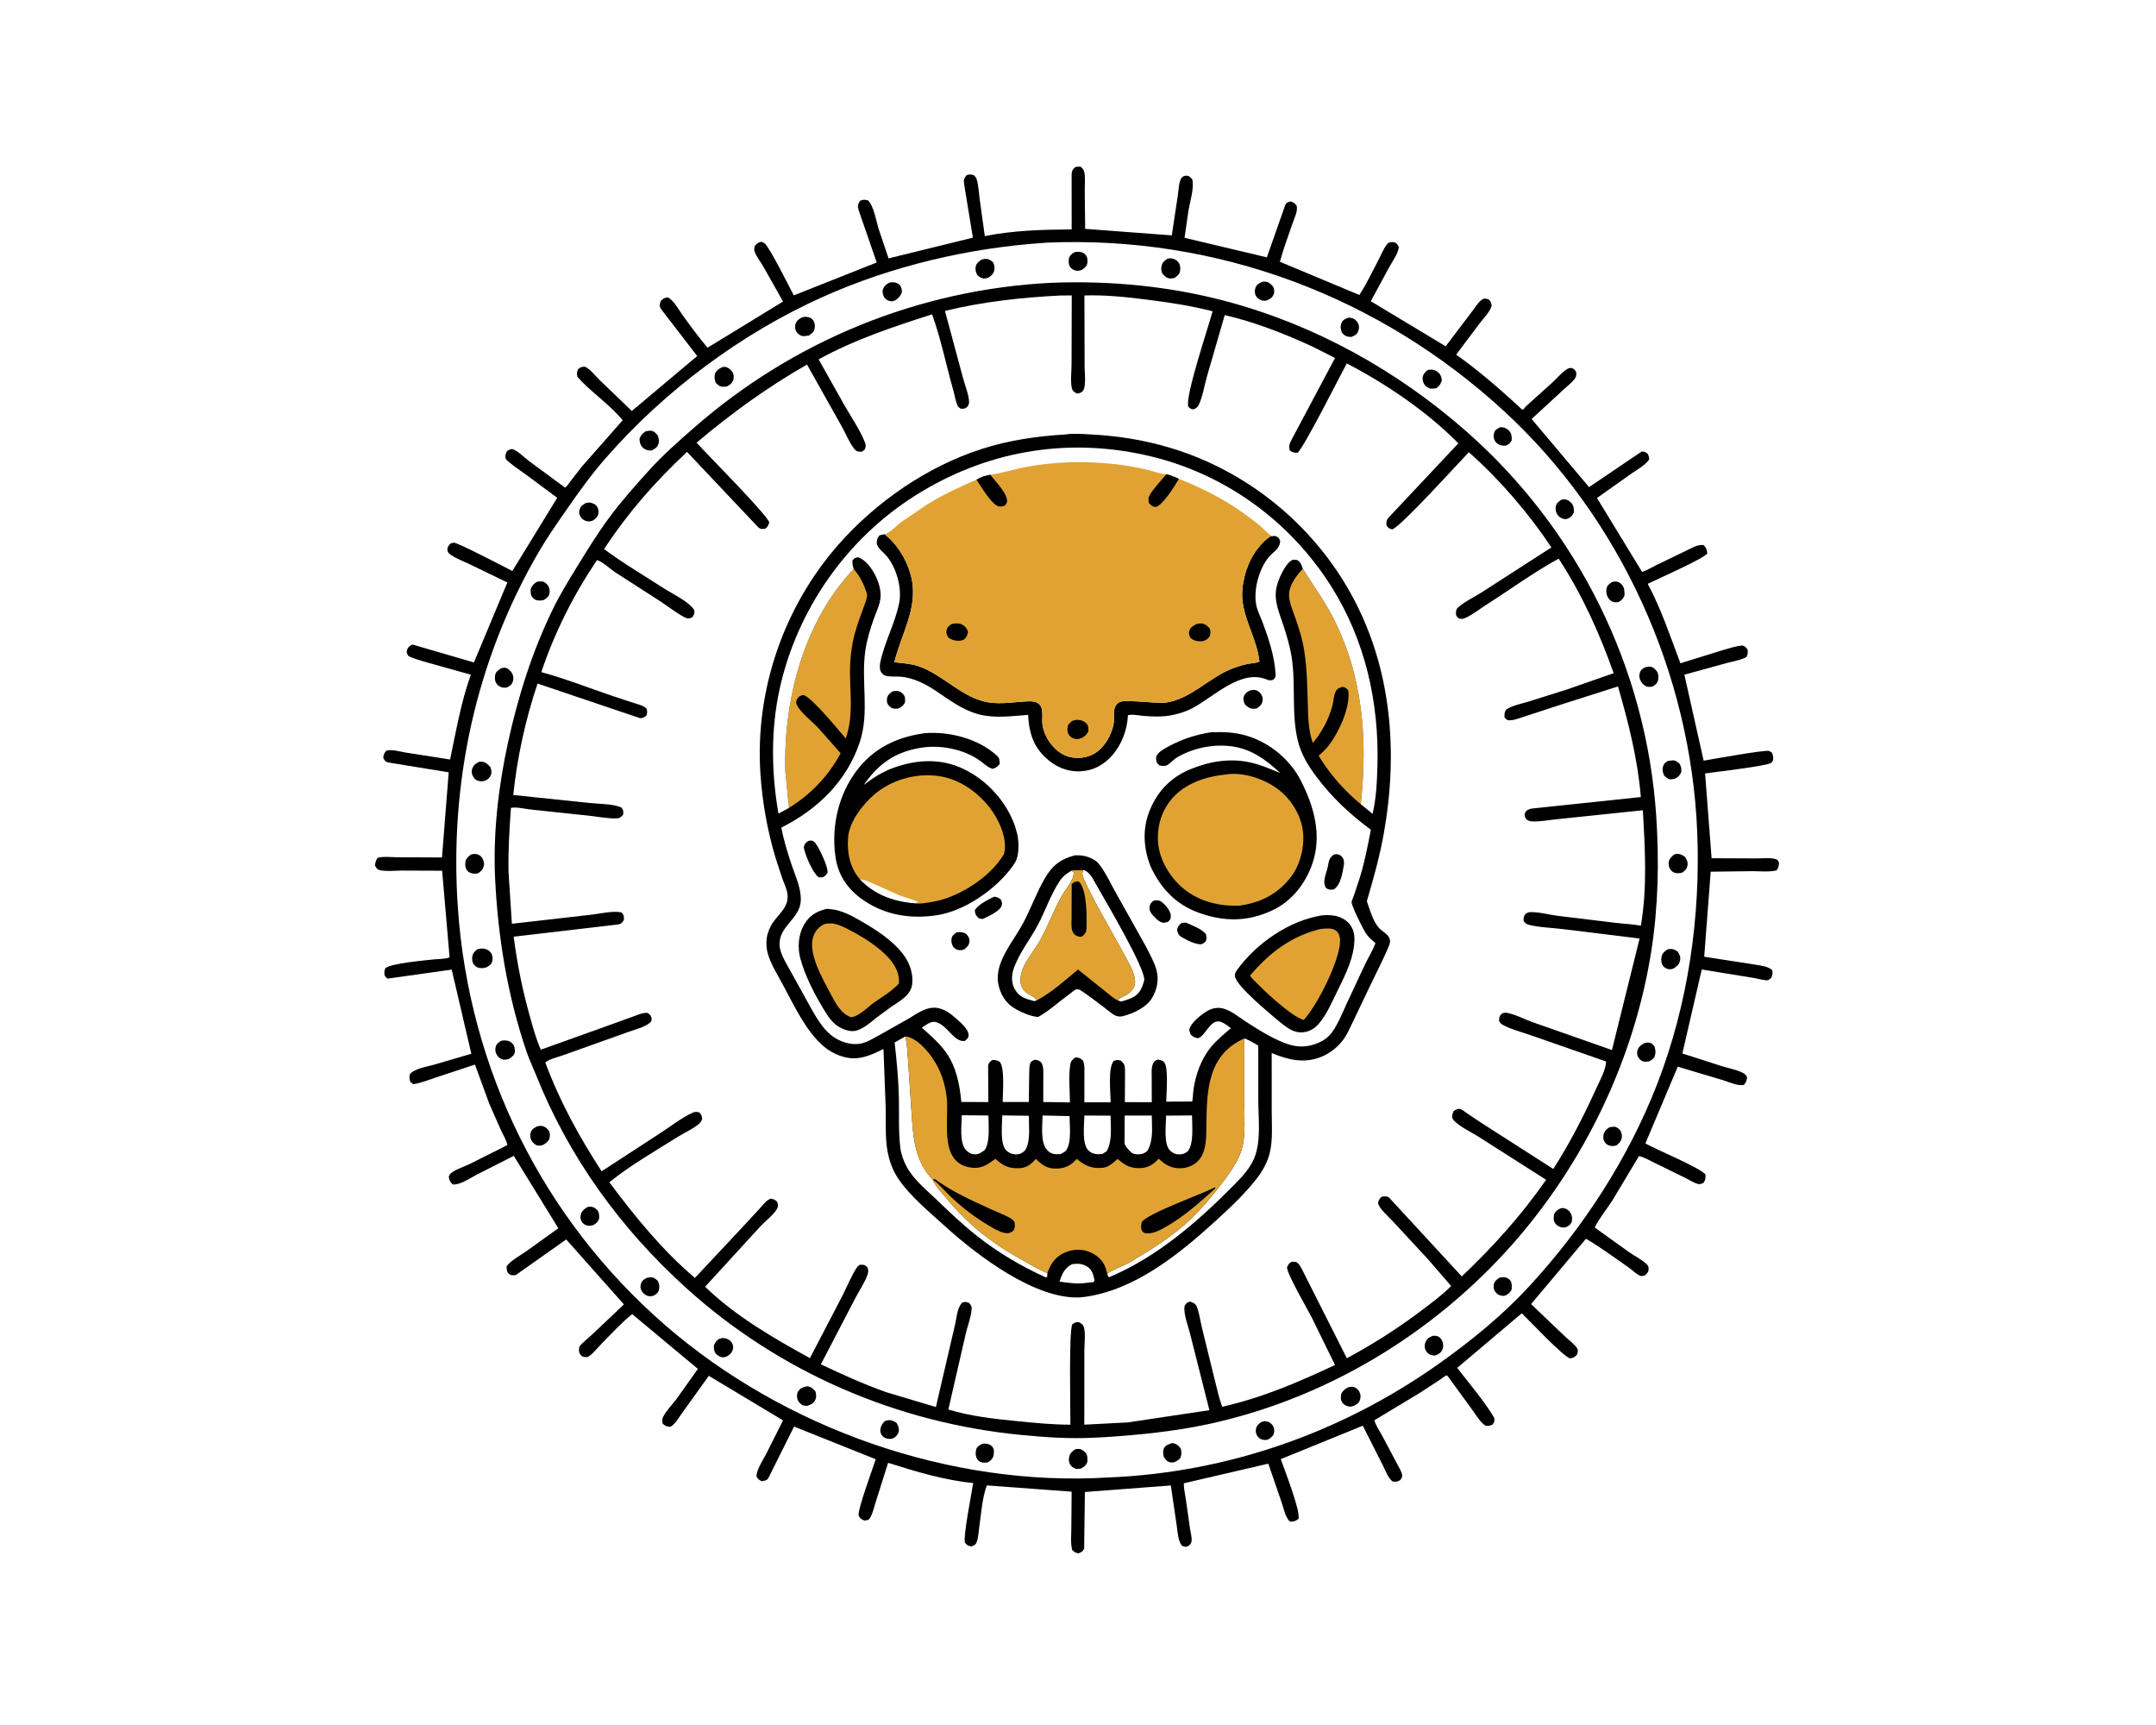 <svg version="1.1" xmlns="http://www.w3.org/2000/svg" style="display: block;" viewBox="0 0 2048 1638" width="1280" height="1024">
<path transform="translate(0,0)" fill="rgb(255,255,255)" d="M -0 -0 L 2048 0 L 2048 1638 L -0 1638 L -0 -0 z"/>
<path transform="translate(0,0)" fill="rgb(0,0,0)" d="M 1021.37 158.5 C 1023.05 158.081 1024.78 158.152 1026.5 158.102 C 1028.33 159.97 1029.51 160.763 1030.03 163.492 C 1031.09 168.996 1030.36 175.842 1030.41 181.479 L 1030.8 217.167 L 1113.09 223.361 L 1118.88 185.028 C 1119.56 180.589 1119.72 173.418 1121.82 169.668 C 1122.77 167.973 1124.06 166.983 1126 166.715 C 1129.16 166.28 1130.56 168.017 1132.5 170.019 C 1134.64 177.608 1130.41 191.377 1129 199.321 L 1125.2 225.652 L 1203.4 244.234 L 1220.88 194.5 C 1222.09 192.012 1223.49 191.775 1226 191.125 C 1229.18 192.147 1229.57 192.728 1231.71 195.14 C 1232.98 200.481 1229.59 206.587 1227.89 211.654 C 1223.8 223.878 1219.1 235.971 1215.78 248.431 L 1291.26 279.976 C 1298.4 269.044 1304.1 256.724 1310.18 245.162 C 1312.41 240.925 1314.69 235.083 1317.82 231.5 C 1319.73 229.313 1321.91 229.792 1324.5 229.831 C 1326.98 230.972 1327.59 232.205 1328.79 234.5 C 1328.03 240.923 1322.55 248.243 1319.4 253.933 L 1302.14 285.904 L 1373.25 328.712 L 1398.23 295.726 C 1400.82 292.423 1404.83 285.906 1408.45 283.951 C 1410.48 282.853 1411.94 283.623 1414 284.128 C 1416.2 286.475 1416.42 286.833 1416.96 290 C 1415.57 295.808 1409.31 301.951 1405.68 306.718 L 1383.2 336.663 C 1403.72 351.011 1423.48 368.335 1441.97 385.142 C 1442.56 385.672 1445.5 388.725 1446.03 388.845 C 1447.44 389.165 1448.18 386.905 1449.26 385.938 L 1474.75 362.999 C 1479.04 358.993 1484.04 352.998 1489.08 350.064 C 1490.34 349.335 1491.59 349.326 1493 349.293 C 1496.05 350.835 1496.12 350.841 1497.42 353.991 C 1497.29 354.999 1497.3 356.587 1496.96 357.5 C 1495.47 361.454 1488.81 366.503 1485.62 369.48 L 1454.88 397.755 L 1509.47 462.477 L 1559.5 428.613 C 1562.25 428.688 1562.67 429.067 1564.91 430.5 C 1566.22 432.896 1566.5 433.43 1566.5 436.279 C 1562.9 441.59 1555.37 445.68 1550.07 449.352 L 1516.99 472.792 L 1559.84 543.034 C 1564.58 541.427 1568.94 538.727 1573.41 536.5 L 1602.35 522.538 C 1607.62 520.106 1612.48 516.811 1618.29 517.5 C 1621.04 520.584 1621.12 521.373 1621.8 525.5 C 1618.53 530.328 1573.65 550.164 1565.19 554.294 C 1577.84 577.909 1586.8 604.728 1596.24 629.774 L 1636.33 617.336 C 1642.43 615.612 1648.68 613.491 1655 612.835 C 1658.19 614.008 1658.28 614.341 1660.12 617 C 1660.22 620.13 1660.51 621.083 1658.91 623.857 C 1653.28 626.995 1645.65 628.049 1639.39 629.765 L 1599.99 640.613 L 1618.31 722.303 C 1625.29 721.075 1676.99 711.746 1680.5 713.058 C 1681.51 713.437 1682.31 714.236 1683.22 714.824 C 1684.39 717.513 1684.5 719.095 1684.25 722 C 1683.67 722.775 1683.26 723.72 1682.5 724.324 C 1678.67 727.371 1628.6 733.086 1619.69 734.415 L 1625.86 814.94 L 1668.84 815.131 C 1673.96 815.145 1682.39 814.177 1687.06 815.899 C 1689.18 816.68 1689.05 817.577 1689.91 819.5 C 1689.62 822.454 1689.47 824.17 1687.55 826.5 C 1680.79 828.236 1671.54 827.202 1664.47 827.239 L 1625 827.736 L 1618.85 908.499 L 1665.75 915.762 C 1671.46 916.817 1679.22 917.231 1683.5 921.294 C 1684.03 924.689 1683.64 925.486 1682.5 928.615 C 1681.76 929.137 1680.29 930.504 1679.5 930.734 C 1677.18 931.41 1668.97 929.164 1666.2 928.702 L 1616.52 920.608 L 1598.06 1000.43 L 1598.8 1000.64 L 1635.8 1012.5 C 1642.1 1014.47 1650.13 1015.89 1655.91 1018.98 C 1658.03 1020.11 1658.46 1021.03 1659.57 1023.04 C 1659.28 1026.29 1658.65 1027.77 1656.5 1030.22 C 1651.27 1031.63 1641.99 1027.39 1636.55 1025.7 L 1593.71 1012.94 L 1562.96 1085.85 C 1571.31 1090.75 1617.28 1109.97 1620.08 1115.5 C 1620.01 1119.12 1620.23 1120.12 1618.23 1123.25 C 1616.12 1124.11 1615.1 1124.86 1612.74 1124.24 C 1608.68 1123.17 1604.35 1120.31 1600.58 1118.4 L 1571.29 1104.1 C 1566.78 1101.96 1561.72 1098.82 1556.87 1097.84 L 1531.58 1140.03 C 1526.24 1148.37 1519.11 1156.85 1514.83 1165.68 L 1547.58 1189.18 C 1552.93 1192.84 1559.33 1196.03 1564.06 1200.38 C 1565.66 1201.85 1566.2 1203.24 1566.03 1205.5 C 1565.83 1208.31 1564.5 1209.4 1562.5 1211.11 C 1561.75 1211.26 1559.64 1211.95 1559 1211.82 C 1555.52 1211.09 1550 1205.69 1546.9 1203.53 C 1533.65 1194.28 1520.46 1184.53 1506.53 1176.36 L 1454.39 1238.42 L 1486.94 1269.46 C 1490.13 1272.51 1496.08 1276.81 1498.13 1280.5 C 1499.4 1282.78 1498.59 1284.21 1498 1286.5 C 1495.43 1288.92 1494.92 1289.31 1491.5 1290.04 C 1484.9 1288.29 1452.97 1254.37 1445.59 1247.12 L 1384.21 1299.01 C 1395.92 1314.27 1409.65 1330.09 1419.46 1346.58 C 1419.67 1349.86 1419.64 1350.07 1417.83 1352.81 C 1414.84 1354.29 1414.2 1354.15 1411 1353.9 C 1405.93 1350.52 1402.11 1343.74 1398.52 1338.85 L 1374.93 1306.47 C 1374.57 1306.39 1374.22 1306.15 1373.86 1306.22 C 1372.61 1306.48 1369.24 1309.32 1368.04 1310.12 L 1348.5 1322.87 L 1305.55 1348.73 C 1306.49 1353.25 1310.42 1358.77 1312.67 1362.9 L 1326.95 1389.85 C 1328.51 1392.91 1331.37 1397.29 1331.88 1400.64 C 1332.25 1403.11 1331.16 1403.98 1329.85 1405.82 C 1326.91 1407.25 1326.15 1407.16 1323 1407 C 1318.68 1404.01 1316.22 1396.76 1313.82 1392.07 L 1294.54 1353.93 L 1216.63 1385.66 C 1219.86 1395.08 1235.77 1435.44 1233.4 1442.5 C 1230.12 1444.77 1229.51 1444.87 1225.5 1445.02 C 1221.07 1441.44 1219.42 1432.73 1217.65 1427.4 L 1204.79 1389.98 L 1124.52 1408.61 C 1124.44 1413.55 1125.72 1418.83 1126.42 1423.75 L 1130.42 1451.8 C 1130.95 1455.36 1132.57 1460.82 1131.75 1464.3 C 1131.33 1466.08 1129.98 1467.65 1128.31 1468.38 C 1125.91 1469.43 1124.67 1468.85 1122.5 1467.73 C 1118.89 1462.76 1118.62 1454.5 1117.72 1448.47 L 1112.19 1410.69 L 1030.55 1416.89 L 1029.83 1471 C 1027.94 1473.76 1027.63 1473.94 1024.5 1475.13 C 1021.21 1474.57 1020.88 1474.14 1018.5 1472 C 1016.84 1465.75 1017.61 1458.66 1017.65 1452.2 L 1017.96 1416.59 L 937.383 1410.62 C 932.865 1422.83 932.026 1438.05 930.111 1450.98 C 929.467 1455.33 929.254 1461.34 927.422 1465.22 C 926.334 1467.53 924.915 1467.68 922.749 1468.58 C 919.363 1468.04 919.13 1467.69 916.672 1465.25 C 914.617 1459.74 922.948 1418.31 924.459 1408.35 C 897.766 1405.88 869.093 1397.29 843.632 1389.17 L 831.684 1426.93 C 830.244 1431.37 828.888 1437.83 826.342 1441.68 C 824.795 1444.02 823.512 1443.66 821 1443.99 C 818.428 1442.92 817 1442.14 815.748 1439.5 C 813.814 1435.42 829.423 1393.67 831.845 1385.78 L 754.298 1354.74 L 729.765 1403.87 C 728.035 1406.2 726.103 1406.23 723.5 1406.61 C 720.847 1405.34 720.092 1404.68 718.595 1402.15 C 718.677 1395.51 724.536 1387.04 727.565 1381.19 L 743.818 1348.9 L 673.305 1306.55 L 647.51 1342.5 C 644.651 1346.41 640.922 1353.2 636.5 1355.07 C 632.88 1354.56 632.309 1354.35 629.5 1352.02 C 629.167 1349.55 628.642 1348.08 629.813 1345.72 C 632.794 1339.69 638.729 1333.75 642.815 1328.29 L 662.936 1299.98 L 600.501 1247.95 C 590.159 1256.2 580.605 1266.8 571.288 1276.23 C 567.716 1279.85 563.888 1284.76 559.809 1287.75 C 557.431 1289.49 555.547 1288.72 553 1288.1 C 551.116 1286.3 550.074 1285.24 549.964 1282.5 C 549.939 1281.88 550.151 1279.16 550.5 1278.68 C 553.152 1275.01 558.329 1271.22 561.677 1268.04 L 592.681 1238.74 L 537.846 1177.02 L 490 1210.81 C 487.514 1211.08 485.609 1211.53 483.5 1209.7 C 481.046 1207.56 481.325 1205.46 481.227 1202.5 C 485.491 1196.82 493.88 1192.45 499.717 1188.4 L 530.368 1166.4 L 488.049 1097.63 L 452.133 1115.86 C 445.905 1119.09 436.981 1125.47 430 1124.76 C 427.254 1122 427.108 1121.34 426.256 1117.5 C 426.67 1116.64 426.888 1115.65 427.5 1114.92 C 430.455 1111.37 441.675 1107.52 446.111 1105.41 L 481.942 1087.39 C 481.265 1083.06 478.041 1077.92 476.154 1073.89 L 464.781 1048.16 L 451.183 1010.92 L 414.5 1023.06 C 407.251 1025.36 400.049 1028.48 392.5 1029.57 L 389.858 1027.5 C 388.714 1024.73 388.882 1023.05 389.31 1020.12 C 393.672 1014.64 405.824 1012.92 412.572 1010.95 L 447.714 1000.64 L 429.079 920.736 L 367.961 929.319 L 365.5 926.657 C 364.887 923.403 364.927 922.646 365.954 919.5 C 370.991 914.723 404.351 911.902 412.602 911.007 C 416.679 910.565 423.529 910.796 427.061 909.02 L 419.973 826.815 L 381.678 826.664 C 375.379 826.702 367.12 827.672 361 826.299 C 358.083 825.645 357.632 824.358 356.267 822 C 356.488 818.989 356.949 817.354 358.5 814.751 C 363.16 812.906 371.82 814.009 377.019 814.023 L 419.848 814.214 L 426.235 733.334 L 368.5 723.939 C 365.65 723.146 365.267 721.91 364.041 719.5 C 364.555 716.106 364.809 715.462 366.946 712.782 C 371.823 711.19 379.996 713.725 385.177 714.541 L 427.552 721.175 C 433.249 694.154 437.865 666.687 447.259 640.646 L 406.83 629.314 C 400.623 627.393 393.806 625.828 388.005 622.906 C 386.865 620.947 386.036 620.208 386.475 617.799 C 386.861 615.678 388.439 613.774 390.27 612.707 C 391.875 611.772 392.035 612.11 393.723 612.536 L 450.185 628.981 L 481.944 553.051 L 446.955 536.09 C 440.99 533.268 433.957 530.627 428.482 526.97 C 426.451 525.613 425.153 524.569 425.029 522 C 424.896 519.228 426.297 517.874 428 516.019 C 429 515.758 429.97 515.315 431 515.237 C 434.629 514.965 479.558 538.495 486.679 542.149 L 529.313 472.599 L 500.002 450.873 C 493.395 446.129 486.306 441.613 480.5 435.897 C 479.791 433.795 479.92 431.51 480.952 429.5 C 482.217 427.036 484.102 426.859 486.5 426.205 C 492.613 428.428 497.727 434.158 502.953 438.022 L 536.739 462.93 C 538.876 461.6 540.648 458.527 542.192 456.497 L 552.961 442.671 L 591.504 398.965 C 579.003 383.723 561.606 372.518 548.5 357.757 C 547.795 354.731 547.914 353.401 549.049 350.5 C 551.308 348.536 552.542 348.242 555.5 348.015 C 560.535 350.169 565.258 356.547 569.271 360.419 L 600.172 390.153 L 662.272 337.959 L 627.776 293.152 C 625.988 290.219 626.792 288.718 627.63 285.676 C 630.129 283.329 630.673 282.942 634 282.192 C 639.365 283.96 644.741 294.067 648.069 298.663 C 655.748 309.269 663.597 320.089 672.107 330.034 L 743.827 286.217 L 724.948 252.717 C 722.798 249.065 716.671 240.852 716.427 236.872 C 716.369 235.927 716.828 234.471 716.99 233.5 C 719.251 230.743 719.599 230.455 723 229.417 C 723.935 229.816 725.382 230.208 726.185 230.774 C 730.749 233.989 750.009 272.854 754.038 280.35 L 832.808 249.096 L 815.403 198.758 C 814.537 194.961 815.024 193.597 816.979 190.5 C 820.357 189.11 821.028 189.449 824.5 190.099 C 829.985 195.408 832.176 209.05 834.38 216.471 L 844.04 245.223 L 924.157 225.524 L 915.742 174.149 C 915.308 170.284 915.817 169.109 918.112 166.215 C 921.292 165.258 921.797 165.279 925 166.172 C 926.172 167.299 927.179 168.25 927.675 169.846 C 929.445 175.541 929.751 182.583 930.568 188.544 L 935.476 224.068 C 962.258 218.629 990.745 217.857 1017.99 217.7 L 1017.95 165 C 1018.23 161.509 1018.99 160.765 1021.37 158.5 z"/>
<path transform="translate(0,0)" fill="rgb(255,255,255)" d="M 992.491 230.415 C 993.149 230.302 993.82 230.289 994.487 230.261 C 1155.85 223.362 1310.24 281.128 1428.89 390.456 C 1539.54 492.411 1605.9 639.518 1612.19 789.457 C 1615.57 870.131 1603.55 953.664 1574.27 1029.18 C 1546.81 1100.01 1504.03 1165.74 1452.64 1221.5 C 1427.26 1249.04 1397.5 1273.29 1367 1294.92 C 1274.62 1360.47 1166.07 1398.53 1052.75 1403.1 C 902.45 1412.28 744.785 1356.62 631.516 1258.14 C 515.48 1157.26 445.653 1015.67 434.956 862.418 C 426.693 744.046 451.804 627.394 511.517 524.411 C 519.409 510.801 528.334 498.115 537.256 485.198 C 549.33 467.721 561.175 451.145 575.199 435.1 C 631.266 370.948 703.567 316.838 781.277 281.932 C 847.127 252.353 920.625 235.152 992.491 230.415 z"/>
<path transform="translate(0,0)" fill="rgb(0,0,0)" d="M 1425.3 405.5 C 1428.16 405.445 1430.92 406.421 1432.97 408.426 C 1436.09 411.479 1435.94 413.948 1435.99 418 C 1434.19 421.068 1433.67 421.397 1430.5 423.068 L 1429.74 423.122 C 1426.18 423.173 1423.04 422.444 1420.7 419.5 C 1418.85 417.188 1418.45 413.8 1419.27 411 C 1420.23 407.713 1422.54 406.875 1425.3 405.5 z"/>
<path transform="translate(0,0)" fill="rgb(0,0,0)" d="M 1197.91 1350.5 C 1199.01 1350.19 1200.33 1349.72 1201.5 1349.72 C 1204.46 1349.72 1206.84 1351.02 1208.68 1353.3 C 1210.33 1355.34 1210.81 1358.5 1210.16 1361 C 1209.37 1364.02 1206.98 1365.49 1204.5 1367.06 L 1202.92 1367.42 C 1200.56 1367.8 1197.43 1367 1195.72 1365.29 C 1193.55 1363.12 1192.59 1360.58 1192.99 1357.5 C 1193.45 1353.92 1195.37 1352.67 1197.91 1350.5 z"/>
<path transform="translate(0,0)" fill="rgb(0,0,0)" d="M 1424.09 1213.5 L 1425.65 1213.07 C 1428.56 1212.58 1431.69 1213.01 1433.86 1215.15 C 1436.61 1217.87 1435.99 1220.99 1435.98 1224.5 C 1434.54 1227.39 1433.25 1228.37 1430.5 1230.02 C 1429.74 1230.31 1429.31 1230.51 1428.44 1230.58 C 1425.96 1230.77 1423.25 1229.83 1421.5 1228.04 C 1419.24 1225.72 1418.37 1223.22 1418.95 1220 C 1419.48 1216.99 1421.67 1215.08 1424.09 1213.5 z"/>
<path transform="translate(0,0)" fill="rgb(0,0,0)" d="M 840.636 1349.5 L 842.571 1348.91 C 846.392 1348.12 848.411 1349.2 851.5 1351.11 C 853.469 1354.14 853.985 1355.89 853.823 1359.5 C 852.517 1362.74 851.538 1364.13 848.5 1365.9 C 847.65 1366.21 846.844 1366.39 845.936 1366.45 C 843.203 1366.63 840.344 1365.86 838.381 1363.85 C 836.802 1362.24 835.979 1359.74 836.249 1357.5 C 836.656 1354.13 838.162 1351.71 840.636 1349.5 z"/>
<path transform="translate(0,0)" fill="rgb(0,0,0)" d="M 1280.92 301.5 C 1282.11 301.581 1283.35 301.616 1284.5 301.975 C 1287.13 302.796 1289.25 305.01 1290.32 307.5 C 1291.34 309.872 1291 312.705 1289.92 315 C 1288.58 317.845 1286.29 318.816 1283.5 319.873 C 1279.5 319.691 1277.6 318.954 1274.78 316.055 C 1273.66 312.48 1272.79 310.06 1274.4 306.348 C 1275.72 303.303 1278.13 302.629 1280.92 301.5 z"/>
<path transform="translate(0,0)" fill="rgb(0,0,0)" d="M 1562.17 990.5 C 1563.19 990.274 1564.43 989.915 1565.5 989.967 C 1568.53 990.115 1569.58 991.439 1571.5 993.433 C 1572.5 996.636 1573.01 999.209 1572.02 1002.5 C 1571.14 1005.41 1569.02 1006.51 1566.5 1007.9 C 1564.8 1008.08 1562.81 1008.41 1561.13 1008.02 C 1559.18 1007.57 1557.2 1005.72 1556.22 1004 C 1555.08 1002 1554.73 999.547 1555.48 997.357 C 1556.74 993.696 1558.87 992.261 1562.17 990.5 z"/>
<path transform="translate(0,0)" fill="rgb(0,0,0)" d="M 1113.17 1370.5 C 1114.01 1370.51 1114.08 1370.47 1115.03 1370.71 C 1118.28 1371.56 1120.06 1373.24 1121.78 1376 C 1122.31 1379.36 1122.51 1381.3 1121.28 1384.5 C 1119.17 1386.93 1117.54 1387.83 1114.5 1388.83 C 1113.51 1388.86 1112.56 1388.91 1111.58 1388.68 C 1108.5 1387.97 1107.05 1386.05 1105.45 1383.5 C 1105.02 1380.97 1104.39 1378.24 1105.48 1375.79 C 1107.07 1372.24 1109.82 1371.66 1113.17 1370.5 z"/>
<path transform="translate(0,0)" fill="rgb(0,0,0)" d="M 614.436 1213.5 C 615.755 1213.25 617.152 1212.96 618.5 1212.99 C 621.256 1213.04 623.074 1214.66 624.914 1216.5 C 626.271 1219.38 626.762 1221.84 625.899 1225 C 625.102 1227.92 623.049 1229.3 620.5 1230.59 C 619.339 1230.78 618.182 1230.99 617 1230.94 C 614.245 1230.82 611.319 1228.75 609.837 1226.5 C 608.257 1224.1 608.019 1221.7 608.859 1219 C 609.778 1216.04 611.835 1214.85 614.436 1213.5 z"/>
<path transform="translate(0,0)" fill="rgb(0,0,0)" d="M 1482.41 1147.5 C 1483.44 1147.34 1484.45 1147.13 1485.5 1147.31 C 1487.63 1147.67 1489.7 1148.97 1491.01 1150.66 C 1493.42 1153.75 1493.66 1156.77 1493.03 1160.5 C 1491.35 1163.31 1490.13 1164.3 1487.08 1165.5 C 1486.11 1165.7 1486.11 1165.75 1484.94 1165.7 C 1481.74 1165.57 1479.02 1164.1 1477.18 1161.5 C 1475.35 1158.91 1475.88 1155.95 1476.26 1153 C 1477.94 1149.97 1479.25 1148.9 1482.41 1147.5 z"/>
<path transform="translate(0,0)" fill="rgb(0,0,0)" d="M 932.287 1371.5 C 933.199 1371.19 933.469 1371.05 934.549 1370.96 C 937.363 1370.74 940.247 1371.44 942.268 1373.5 C 944.477 1375.75 944.367 1379.09 943.814 1382 C 943.241 1385.01 941.249 1386.87 938.833 1388.5 L 937.333 1388.89 C 934.411 1389.36 931.359 1388.96 929.193 1386.8 C 926.808 1384.42 926.51 1380.68 927.037 1377.5 C 927.608 1374.05 929.617 1373.17 932.287 1371.5 z"/>
<path transform="translate(0,0)" fill="rgb(0,0,0)" d="M 557.49 1146.5 C 558.322 1146.19 558.558 1146.05 559.562 1145.96 C 562.693 1145.7 564.962 1146.69 567.108 1148.93 C 569.441 1151.35 569.243 1154.38 569.069 1157.5 C 567.658 1160.68 566.39 1161.82 563.366 1163.5 C 562.131 1163.75 560.761 1164.07 559.5 1164.04 C 556.825 1163.96 554.372 1162.74 552.842 1160.5 C 551.448 1158.46 551.118 1156.35 551.573 1153.99 C 552.302 1150.21 554.489 1148.64 557.49 1146.5 z"/>
<path transform="translate(0,0)" fill="rgb(0,0,0)" d="M 1483.05 474.5 L 1484.64 474.162 C 1487.91 473.753 1490.26 475.09 1492.5 477.397 C 1495.03 479.999 1495.13 483.09 1495.01 486.5 C 1493.27 489.967 1492.83 490.372 1489.5 492.377 C 1488.37 492.717 1487.36 492.997 1486.16 492.831 C 1483.5 492.462 1480.9 490.849 1479.4 488.619 C 1477.85 486.325 1477.33 483.201 1477.94 480.5 C 1478.66 477.283 1480.59 476.28 1483.05 474.5 z"/>
<path transform="translate(0,0)" fill="rgb(0,0,0)" d="M 1528.76 1070.5 C 1530.69 1070.02 1532.53 1070.05 1534.5 1069.99 C 1535.97 1070.75 1537.52 1071.55 1538.58 1072.85 C 1540.16 1074.77 1540.88 1077.44 1540.59 1079.9 C 1540.15 1083.53 1538.29 1085.52 1535.5 1087.64 C 1534.52 1087.93 1534.1 1088.09 1533 1088.22 C 1530.3 1088.51 1527.51 1087.91 1525.5 1085.97 C 1523.35 1083.89 1522.6 1080.89 1523.12 1078 C 1523.74 1074.51 1525.92 1072.33 1528.76 1070.5 z"/>
<path transform="translate(0,0)" fill="rgb(0,0,0)" d="M 844.181 268.5 C 844.932 268.224 845.203 268.083 846.096 267.992 C 849.347 267.662 852.084 268.109 854.5 270.415 C 856.456 272.283 856.695 274.966 856.725 277.5 C 855.19 281.132 853.711 282.756 850.5 285.021 C 849.406 285.394 848.178 285.888 847 285.959 C 845.053 286.076 842.572 284.909 841.168 283.613 C 838.832 281.457 838.401 278.496 838.358 275.5 C 839.634 271.88 840.984 270.567 844.181 268.5 z"/>
<path transform="translate(0,0)" fill="rgb(0,0,0)" d="M 1361.29 1268.5 C 1362.78 1268.5 1364.43 1268.46 1365.83 1269.05 C 1367.92 1269.93 1369.39 1271.94 1370.21 1274 C 1371.2 1276.5 1371.2 1279.57 1369.97 1282 C 1368.52 1284.86 1366.42 1286.15 1363.5 1287.18 C 1362.68 1287.25 1362.42 1287.31 1361.5 1287.2 C 1358.45 1286.84 1356.11 1285.39 1354.5 1282.71 C 1352.85 1279.96 1353.09 1276.93 1354.29 1274.08 C 1355.64 1270.88 1358.21 1269.65 1361.29 1268.5 z"/>
<path transform="translate(0,0)" fill="rgb(0,0,0)" d="M 556.652 477.5 C 557.756 477.286 558.866 477.028 560.002 477.13 C 562.276 477.333 565.107 478.44 566.603 480.226 C 568.249 482.191 568.932 484.995 568.415 487.455 C 567.627 491.207 565.504 492.71 562.5 494.542 C 561.352 494.765 560.179 495.033 559 495.027 C 556.528 495.016 553.541 493.466 552.062 491.5 C 550.228 489.061 549.635 486.411 550.646 483.5 C 551.824 480.105 553.763 479.21 556.652 477.5 z"/>
<path transform="translate(0,0)" fill="rgb(0,0,0)" d="M 1584.46 722.5 L 1589 721.967 C 1591.7 721.991 1593.59 723.506 1595.5 725.225 C 1596.94 728.07 1597.32 729.818 1597.07 733 C 1595.63 736.178 1594.59 737.557 1591.5 739.223 C 1590.21 739.574 1588.84 739.962 1587.5 740.022 C 1584.64 740.151 1582.76 738.374 1580.86 736.5 C 1579.52 733.64 1578.8 731.154 1579.68 728 C 1580.6 724.761 1581.77 724.185 1584.46 722.5 z"/>
<path transform="translate(0,0)" fill="rgb(0,0,0)" d="M 1020.35 239.5 L 1021.71 239.136 C 1024.78 238.672 1028.11 238.976 1030.5 241.115 C 1032.9 243.262 1033.28 246.446 1032.89 249.5 C 1032.48 252.765 1030.08 254.569 1027.5 256.194 C 1026.37 256.522 1025.19 256.911 1024 256.97 C 1021.34 257.102 1018.74 256.009 1017 254 C 1015.06 251.76 1014.84 248.307 1015.36 245.5 C 1015.9 242.576 1018.01 241.025 1020.35 239.5 z"/>
<path transform="translate(0,0)" fill="rgb(0,0,0)" d="M 1355.82 351.5 C 1356.72 351.169 1356.97 351.027 1358.04 350.912 C 1361.31 350.563 1363.74 351.379 1366.2 353.5 C 1368.58 355.549 1369.28 358.008 1369.66 361 C 1368.21 365.019 1367.79 365.7 1364.5 368.408 C 1362.51 369.029 1360.57 368.878 1358.5 368.892 C 1356.8 368.118 1354.95 367.306 1353.71 365.858 C 1352.02 363.889 1351.15 361.078 1351.4 358.5 C 1351.7 355.368 1353.55 353.448 1355.82 351.5 z"/>
<path transform="translate(0,0)" fill="rgb(0,0,0)" d="M 476.045 634.5 C 477.616 634.124 478.813 633.836 480.441 634.139 C 482.715 634.562 485.618 637.626 486.611 639.585 C 487.887 642.099 487.915 644.857 487.016 647.5 C 486.069 650.285 484.454 651.145 482.047 652.5 C 481.051 652.766 480.578 652.94 479.472 652.989 C 476.771 653.108 473.969 651.886 472.218 649.827 C 470.091 647.324 469.734 644.15 470.327 641.016 C 470.933 637.814 473.476 636.106 476.045 634.5 z"/>
<path transform="translate(0,0)" fill="rgb(0,0,0)" d="M 683.003 1271.5 C 684.56 1271.02 685.934 1270.59 687.584 1270.72 C 690.391 1270.94 692.819 1272.2 694.607 1274.39 C 695.976 1276.06 696.76 1278.43 696.365 1280.59 C 695.694 1284.26 693.525 1286.26 690.5 1288.13 C 689.525 1288.46 688.539 1288.84 687.5 1288.93 C 684.905 1289.14 682.288 1287.83 680.5 1286.03 C 678.221 1283.73 678.147 1281.07 678.059 1278 C 679.568 1274.5 679.979 1273.78 683.003 1271.5 z"/>
<path transform="translate(0,0)" fill="rgb(0,0,0)" d="M 1590.18 811.5 L 1590.89 811.236 C 1594.99 810.118 1597.15 811.445 1600.49 813.5 C 1602.15 815.907 1603.44 818.468 1602.97 821.5 C 1602.4 825.184 1600.88 826.271 1598.21 828.5 C 1596.74 828.994 1595.36 829.186 1593.81 829.177 C 1591.13 829.162 1588.97 828.392 1587.22 826.29 C 1585.53 824.253 1584.74 821.633 1585.09 819 C 1585.55 815.555 1587.63 813.6 1590.18 811.5 z"/>
<path transform="translate(0,0)" fill="rgb(0,0,0)" d="M 1198.98 267.5 C 1199.82 267.297 1200.08 267.187 1201.07 267.231 C 1205.18 267.415 1206.51 269.145 1209.27 271.846 C 1210.33 274.424 1210.96 277.152 1209.68 279.816 C 1208 283.309 1205.81 283.985 1202.5 285.43 C 1201.2 285.445 1199.76 285.464 1198.5 285.089 C 1196.34 284.445 1193.86 282.628 1192.84 280.585 C 1191.77 278.451 1191.7 275.595 1192.51 273.363 C 1193.79 269.832 1195.83 268.952 1198.98 267.5 z"/>
<path transform="translate(0,0)" fill="rgb(0,0,0)" d="M 766.402 1316.5 C 770.572 1316.78 772.035 1318.56 774.633 1321.5 C 775.229 1324.1 775.722 1326.48 774.59 1329.02 C 772.835 1332.96 770.229 1333.9 766.5 1335.15 L 762.5 1334.58 C 760.475 1333.13 758.703 1331.84 757.792 1329.44 C 756.865 1326.99 756.689 1324.14 757.953 1321.78 C 759.919 1318.1 762.735 1317.47 766.402 1316.5 z"/>
<path transform="translate(0,0)" fill="rgb(0,0,0)" d="M 509.819 552.5 C 511.829 551.796 513.908 552.069 516 552.159 C 518.1 553.355 519.549 554.296 520.848 556.396 C 522.19 558.567 522.466 562.133 521.657 564.571 C 520.827 567.069 518.634 568.382 516.5 569.663 C 515.686 569.879 515.448 569.969 514.5 570.062 C 511.447 570.361 508.831 570.216 506.5 567.982 C 503.791 565.384 504.124 562.954 504.022 559.5 C 505.495 556.074 506.649 554.496 509.819 552.5 z"/>
<path transform="translate(0,0)" fill="rgb(0,0,0)" d="M 447.336 811.5 C 448.229 811.172 448.481 811.029 449.552 810.927 C 452.745 810.621 455.371 811.442 457.5 813.903 C 458.943 815.57 460.186 819.291 459.696 821.5 C 458.801 825.531 457.592 826.671 454.5 829.016 C 453.433 829.379 453.252 829.499 451.984 829.613 C 449.657 829.823 446.351 829.105 444.596 827.5 C 442.077 825.197 441.657 821.717 442.062 818.5 C 442.465 815.297 444.917 813.293 447.336 811.5 z"/>
<path transform="translate(0,0)" fill="rgb(0,0,0)" d="M 1021.09 1376.5 C 1022.04 1376.22 1022.46 1376.05 1023.54 1375.99 C 1026.75 1375.81 1028.94 1377.21 1031.05 1379.5 C 1033.31 1381.94 1032.96 1385.42 1032.86 1388.5 C 1031.49 1391.72 1030.12 1392.81 1027.1 1394.5 C 1025.94 1394.74 1024.7 1395.05 1023.5 1395.03 C 1021.08 1394.98 1018.42 1393.43 1017.01 1391.5 C 1015.4 1389.3 1015.03 1386.75 1015.52 1384.12 C 1016.29 1380.01 1017.93 1378.82 1021.09 1376.5 z"/>
<path transform="translate(0,0)" fill="rgb(0,0,0)" d="M 932.192 246.5 C 933.235 246.168 934.387 245.733 935.5 245.692 C 939.237 245.556 940.507 246.617 943.26 248.802 C 944.255 250.986 944.851 252.737 944.651 255.178 C 944.312 259.307 942.48 260.821 939.5 263.194 C 938.431 263.593 937.162 264.16 936 264.264 C 932.625 264.567 931.154 263.259 928.585 261.414 C 927 258.697 926.223 256.195 926.883 253 C 927.595 249.549 929.574 248.507 932.192 246.5 z"/>
<path transform="translate(0,0)" fill="rgb(0,0,0)" d="M 475.721 988.5 C 476.439 988.264 476.714 988.139 477.555 988.064 C 480.833 987.771 483.816 988.168 486.303 990.5 C 488.722 992.768 489.301 995.806 489.036 999 C 488.779 1002.09 485.783 1003.94 483.5 1005.56 C 481.797 1006.09 479.79 1006.48 478 1006.18 C 475.62 1005.78 473.741 1004.27 472.374 1002.35 C 470.683 999.979 470.139 997.35 470.759 994.5 C 471.428 991.423 473.214 990.17 475.721 988.5 z"/>
<path transform="translate(0,0)" fill="rgb(0,0,0)" d="M 686.252 348.5 C 687.273 348.25 687.342 348.164 688.547 348.252 C 691.489 348.467 694.526 351.042 695.929 353.5 C 697.04 355.447 697.231 358.174 696.645 360.315 C 695.705 363.758 693.482 365.25 690.5 366.877 L 686.5 367.185 C 683.138 366.912 681.956 365.303 679.745 363.087 C 678.618 359.873 678.555 357.846 679.14 354.5 C 681.133 351.196 682.733 350.032 686.252 348.5 z"/>
<path transform="translate(0,0)" fill="rgb(0,0,0)" d="M 613.253 409.5 C 614.783 409.199 616.435 408.845 618 408.907 C 621.15 409.031 623.057 411.218 624.878 413.5 C 625.69 416.111 626.339 418.339 625.549 421.05 C 624.472 424.746 622.617 425.646 619.5 427.425 L 618.884 427.6 C 616.254 428.038 612.891 427.045 610.931 425.252 C 608.263 422.812 607.529 419.872 607.462 416.398 C 609.21 412.6 609.85 411.957 613.253 409.5 z"/>
<path transform="translate(0,0)" fill="rgb(0,0,0)" d="M 1531.6 552.5 L 1533.63 552.116 C 1536.25 551.855 1538.39 552.879 1540.22 554.665 C 1543.28 557.659 1543.13 561.528 1543.11 565.5 C 1541.72 568.667 1540.47 569.881 1537.5 571.628 L 1535 571.915 C 1532.57 571.899 1530.03 570.818 1528.5 568.88 C 1526.17 565.943 1525.31 562.175 1526.16 558.5 C 1526.9 555.296 1529.07 554.075 1531.6 552.5 z"/>
<path transform="translate(0,0)" fill="rgb(0,0,0)" d="M 510.605 1069.5 C 512.077 1069.26 513.466 1069.01 514.955 1069.28 C 517.553 1069.76 519.64 1071.35 521.126 1073.5 C 522.842 1075.98 522.372 1078.7 521.927 1081.5 C 520.119 1084.65 518.454 1085.84 515.254 1087.5 C 513.512 1087.88 512.009 1088.21 510.256 1087.68 C 507.886 1086.96 505.634 1084.76 504.586 1082.55 C 503.565 1080.39 503.376 1077.23 504.291 1075.01 C 505.633 1071.74 507.674 1070.99 510.605 1069.5 z"/>
<path transform="translate(0,0)" fill="rgb(0,0,0)" d="M 1109.02 245.5 C 1110.4 245.227 1111.58 245.017 1112.99 245.239 C 1115.77 245.677 1117.98 246.925 1119.62 249.241 C 1121.26 251.55 1121.39 254.796 1120.89 257.5 C 1120.32 260.586 1117.94 262.195 1115.5 263.827 C 1114.21 264.09 1112.83 264.367 1111.5 264.291 C 1108.16 264.099 1106.11 261.854 1104.05 259.5 C 1103.17 257.075 1102.77 255.374 1103.32 252.799 C 1104.15 248.865 1105.93 247.625 1109.02 245.5 z"/>
<path transform="translate(0,0)" fill="rgb(0,0,0)" d="M 761.204 301.5 C 762.838 300.935 763.967 300.53 765.721 300.713 C 768.561 301.011 770.898 301.747 772.596 304.253 C 774.054 306.405 774.347 309.504 773.802 312 C 773.119 315.129 770.844 316.856 768.305 318.5 L 763.5 319.099 C 760.909 319.099 758.487 317.477 756.927 315.5 C 755.497 313.686 754.99 310.732 755.427 308.5 C 756.118 304.969 758.311 303.292 761.204 301.5 z"/>
<path transform="translate(0,0)" fill="rgb(0,0,0)" d="M 1563.04 633.5 C 1564.29 633.244 1565.73 632.885 1567 632.961 C 1570.01 633.139 1572.28 635.118 1573.94 637.5 C 1575.61 639.883 1575.61 643.817 1574.82 646.5 C 1574.01 649.27 1571.88 650.663 1569.5 651.993 C 1567.91 652.148 1566.16 652.342 1564.6 651.955 C 1562.12 651.344 1560.04 649.152 1558.77 647.028 C 1557.15 644.322 1556.78 641.478 1557.78 638.5 C 1558.72 635.704 1560.52 634.769 1563.04 633.5 z"/>
<path transform="translate(0,0)" fill="rgb(0,0,0)" d="M 454.805 723.5 C 455.754 723.304 456.545 723.139 457.519 723.246 C 461.387 723.669 463.447 725.681 465.87 728.5 C 466.765 731.197 467.363 733.276 466.212 736 C 464.941 739.009 463.278 740.197 460.375 741.5 C 458.87 741.79 457.521 742.063 455.986 741.822 C 453.784 741.476 451.304 740.483 450.084 738.5 C 448.398 735.762 447.384 732.836 448.628 729.726 C 450.05 726.171 451.658 725.229 454.805 723.5 z"/>
<path transform="translate(0,0)" fill="rgb(0,0,0)" d="M 1584.13 901.5 C 1588.37 900.61 1589.92 901.362 1593.5 903.415 C 1595.5 906.084 1596.58 908.585 1595.92 912 C 1595.22 915.598 1592.94 917.569 1590.04 919.5 C 1589.1 919.848 1588.02 920.323 1586.99 920.382 C 1584.08 920.549 1581.92 919.645 1579.98 917.5 C 1577.97 915.278 1577.72 911.288 1578.31 908.5 C 1579.04 905.053 1581.25 903.207 1584.13 901.5 z"/>
<path transform="translate(0,0)" fill="rgb(0,0,0)" d="M 1280.49 1317.5 C 1282.07 1317.17 1283.83 1316.78 1285.44 1317.09 C 1287.75 1317.54 1290 1319.47 1291.13 1321.5 C 1292.6 1324.13 1292.77 1327.03 1291.69 1329.84 C 1290.57 1332.73 1288.25 1334.21 1285.5 1335.27 C 1284.36 1335.55 1283.19 1335.89 1282 1335.8 C 1279.52 1335.6 1276.82 1334.28 1275.32 1332.28 C 1273.21 1329.47 1273.54 1326.79 1274.07 1323.5 C 1275.84 1320.46 1277.41 1319.18 1280.49 1317.5 z"/>
<path transform="translate(0,0)" fill="rgb(0,0,0)" d="M 453.351 901.5 C 454.67 901.149 456.13 900.733 457.5 900.729 C 460.996 900.718 463.407 901.611 465.817 904.114 C 467.623 905.989 468.258 909.514 467.782 912 C 467.066 915.729 465.445 916.503 462.5 918.379 C 461.235 918.787 459.833 919.263 458.5 919.326 C 454.849 919.499 452.6 918.698 450.187 915.973 C 448.648 914.235 448.287 911.003 448.574 908.802 C 449.025 905.333 450.677 903.544 453.351 901.5 z"/>
<path transform="translate(0,0)" fill="rgb(0,0,0)" d="M 998.506 268.412 C 1054.55 266.204 1110.86 271.56 1165.12 286.048 C 1249.23 308.505 1326.92 351.706 1392.18 408.916 C 1498.66 502.248 1564.08 634.275 1573.32 775.607 C 1576.09 818.009 1575.16 861.081 1568.58 903.115 C 1552.64 1004.94 1505.47 1103.44 1437.53 1180.63 C 1361.77 1266.7 1259.08 1328.63 1146.75 1352.64 C 1114.78 1359.47 1081.31 1362.74 1048.73 1364.86 L 1039.35 1365.3 C 1015.78 1366.53 992.944 1364.94 969.502 1362.65 C 851.684 1351.14 740.211 1303.01 652.238 1223.52 C 589.393 1166.73 540.128 1098.7 508.812 1019.93 C 506.091 1013.08 502.829 1006.42 500.442 999.454 C 482.123 945.993 472.924 889.973 470.295 833.652 C 468.313 791.191 473.447 746.782 482.49 705.347 C 492.149 661.088 505.638 618.338 525.551 577.56 C 532.142 564.062 540.2 551.051 548.044 538.252 C 557.861 522.235 567.888 505.94 579.099 490.861 C 590.68 475.285 603.968 460.374 617.009 446.004 C 630.026 431.661 644.481 419.005 659.029 406.26 C 753.712 323.315 872.738 274.7 998.506 268.412 z"/>
<path transform="translate(0,0)" fill="rgb(255,255,255)" d="M 1007.58 280.454 L 1018.06 280.405 L 1017.89 345.426 C 1017.92 352.251 1016.64 362.033 1018.18 368.5 C 1018.89 371.479 1020.62 372.246 1023.03 373.592 C 1025.48 373.244 1027.15 372.963 1028.81 370.921 C 1031.87 367.178 1030.29 352.868 1030.28 347.77 L 1030.1 280.422 C 1049.49 279.782 1069.66 281.889 1088.89 284.295 C 1109.98 286.933 1131.26 290.161 1151.86 295.45 C 1148.02 309.913 1125.47 376.721 1128.76 386.055 C 1131.09 388.185 1130.97 388.5 1134.29 388.5 C 1136.4 387.152 1137.58 386.66 1138.72 384.276 C 1142.31 376.805 1143.97 366.439 1146.21 358.355 L 1163.38 299.086 C 1191.17 305.41 1220.73 316.938 1246.57 328.92 L 1268.18 339.803 L 1227.23 416.757 C 1225.17 420.89 1223.79 423.273 1225.28 427.735 C 1228.19 429.672 1228.97 429.705 1232.5 429.898 C 1238.64 424.911 1272.51 357.527 1279.3 344.967 C 1316.47 364.27 1355.84 390.89 1385.28 420.884 L 1318.94 491.5 C 1316.67 494.282 1316.86 495.65 1317.04 499 C 1319.11 501.586 1319.31 501.749 1322.5 502.596 C 1330.25 500.483 1383.87 441.14 1395.25 429.316 C 1424.34 454.94 1452.27 487.437 1473.68 519.742 L 1407.14 562.612 C 1400.22 567.042 1390.85 571.413 1384.89 576.902 C 1383.52 578.165 1383.18 579.382 1383.08 581.192 C 1382.88 584.572 1383.32 584.724 1385.5 587.084 C 1388.57 587.836 1389.59 587.835 1392.51 586.455 C 1399.41 583.192 1406.1 577.844 1412.57 573.729 C 1434.99 559.46 1457.29 543.117 1480.58 530.408 C 1502.48 563.794 1519.6 601.566 1532.81 639.196 L 1488.1 654.786 L 1451.96 666.164 C 1445.1 668.264 1436.32 669.816 1430.5 673.944 C 1428.95 677.068 1429.03 677.969 1429.23 681.5 L 1432 683.779 C 1437.22 684.56 1442.87 681.984 1447.83 680.443 L 1485.21 668.246 L 1536.94 651.779 C 1546.95 686.488 1555.65 720.697 1558.65 756.831 L 1454.5 767.821 C 1451.94 768.481 1449.74 769.271 1448.69 771.911 C 1447.63 774.544 1448.7 775.87 1449.9 778.085 C 1450.85 778.528 1452.54 779.627 1453.5 779.769 C 1460.34 780.777 1471.03 778.623 1478.06 777.989 L 1560.57 769.382 C 1562.64 806.051 1564.83 842.527 1558.69 878.97 C 1550.88 877.628 1542.92 877.293 1535.05 876.352 L 1480.7 869.784 C 1472.33 868.802 1461.83 865.816 1453.5 866.151 C 1452.02 866.21 1450.77 866.746 1449.5 867.452 C 1447.11 870.335 1447.31 870.703 1447.25 874.5 C 1449.01 876.647 1449.41 877.422 1452.19 878.142 C 1462.36 880.776 1474.34 880.939 1484.84 882.288 L 1557.46 891.222 L 1531.2 997.145 L 1455.92 970.683 C 1448.39 968.054 1438.7 962.865 1431 961.731 C 1429.56 961.519 1428.37 961.852 1427 962.222 C 1424.07 965.164 1424.21 965.319 1423.93 969.5 C 1425.44 971.909 1425.9 972.378 1428.39 973.693 C 1435.94 977.68 1445.72 980.08 1453.83 982.992 L 1525.66 1008 C 1525.29 1016.29 1519.65 1026.16 1516.25 1033.67 C 1504.26 1060.13 1491.16 1085.6 1475.49 1110.09 L 1407.65 1066.64 L 1393.49 1057.18 C 1391.56 1055.84 1389.1 1053.64 1386.78 1053.11 C 1384.43 1052.58 1382.9 1053.9 1380.94 1054.95 C 1379.6 1058.06 1379.15 1058.67 1379.68 1062.12 C 1383.56 1068.61 1397.56 1075.06 1404.08 1079.2 L 1468.66 1120.37 C 1445.02 1154.33 1418.5 1183.65 1388.56 1212.14 L 1319.72 1137.5 C 1317.31 1135.55 1315.31 1136.11 1312.5 1136.41 C 1310.07 1138.77 1309.79 1139.21 1308.99 1142.5 C 1310.42 1148.14 1318.55 1154.9 1322.51 1159.2 L 1356.23 1195.57 L 1378.46 1221.27 C 1369.58 1230.17 1358.94 1238.01 1348.89 1245.56 C 1326.64 1262.28 1303.88 1276.63 1279.39 1289.85 L 1252.15 1235.92 L 1239.64 1211.11 C 1237.82 1207.64 1235.87 1202.87 1233.28 1199.95 C 1231.37 1197.82 1229.64 1198.3 1227 1198.15 C 1224.17 1199.98 1223.93 1200.4 1222.56 1203.5 C 1222.45 1209.81 1241.88 1242.95 1245.92 1250.92 L 1268.14 1296.25 C 1232.95 1312.78 1199.1 1327.32 1160.95 1335.95 C 1157.89 1327.69 1156.03 1318.71 1153.85 1310.17 L 1141.8 1261.17 C 1140.21 1254.72 1139.3 1247.15 1136.89 1241 C 1135.6 1237.71 1133.47 1237.22 1130.5 1236.05 C 1127.24 1236.86 1127.22 1237.48 1125.28 1240.07 C 1123.89 1247.16 1128.67 1259.26 1130.41 1266.4 L 1148.83 1339.19 L 1071.28 1350.81 L 1029.97 1352.95 L 1030.04 1282.92 C 1030.02 1276.93 1031.44 1265 1029.38 1259.78 C 1028.4 1257.31 1026.83 1256.65 1024.6 1255.5 C 1021.75 1255.52 1020.9 1255.94 1018.6 1257.6 C 1015.19 1264.3 1016.88 1339.14 1016.78 1352.95 C 999.85 1352.98 982.85 1351.25 966.017 1349.59 C 944.286 1347.45 921.785 1344.92 900.841 1338.56 L 917.346 1266.68 C 918.976 1259.45 922.278 1251.18 922.907 1243.91 C 923.224 1240.24 922.719 1240.1 920.5 1237.32 C 917.442 1236.24 917.257 1236.01 914 1237.03 C 909.063 1242.01 908.766 1251.8 907.096 1258.41 L 889.017 1336.21 L 841.875 1322.11 C 820.614 1314.6 800.068 1305.26 779.718 1295.61 L 780.231 1294.71 L 812.85 1232.08 C 816.312 1225.3 822.064 1217.07 824.253 1209.9 C 825.116 1207.08 824.766 1206.27 823.991 1203.5 C 821.178 1200.8 820.955 1201.1 817 1201.04 C 815.673 1201.71 814.856 1202.26 814.019 1203.53 C 808.696 1211.59 804.814 1221.45 800.412 1230.09 L 769.354 1289.76 C 734.668 1270.72 698.316 1249.64 669.788 1221.93 L 722.369 1164.52 C 726.708 1159.88 735.808 1152.83 738.405 1147.35 C 739.493 1145.05 738.924 1143.2 738.051 1141 C 735.686 1139.05 735.025 1138.81 732 1138.24 C 727.543 1140.15 724.997 1144 721.808 1147.5 L 705.665 1164.94 L 660.113 1213.57 C 629.372 1187.68 602.746 1154.8 578.836 1122.72 C 598.676 1106.55 622.281 1093.2 643.944 1079.5 C 649.904 1075.73 660.943 1070.85 665.5 1065.67 C 666.077 1065.02 666.591 1063.34 666.987 1062.5 C 666.53 1058.97 666.497 1058.73 664 1056.21 C 661.468 1055.86 660.402 1055.54 657.916 1056.65 C 647.931 1061.12 637.526 1069.31 628.262 1075.33 L 571.472 1112.3 C 550.045 1079.21 531.756 1046.06 518.006 1009 C 520.871 1005.96 530.435 1003.63 534.617 1002.14 L 596.708 979.996 C 602.682 977.777 613.086 975.26 617.588 971.001 C 619.178 969.497 618.807 968.545 618.964 966.5 C 617.745 963.837 617.598 963.505 615 961.827 C 610.209 961.578 605.625 963.779 601.169 965.377 L 577.509 973.947 L 513.712 996.781 C 509.055 986.345 506.065 974.907 502.987 963.915 C 496.134 939.446 491.189 914.64 487.95 889.437 L 587 877.882 C 590.43 877.148 590.948 876.273 592.651 873.5 C 592.672 869.689 592.86 869.376 590.5 866.447 C 582.015 864.566 570.302 867.669 561.524 868.601 L 486.251 877.193 L 483.073 828.365 C 482.628 807.92 483.892 787.521 485.354 767.143 C 490.179 765.964 498.887 768.14 504 768.661 L 559.861 774.593 C 568.09 775.478 577.786 777.478 586 777.063 C 589.164 776.903 590.013 775.65 591.966 773.5 C 592.133 770.224 592.377 769.815 590.5 766.956 C 583.021 763.158 568.878 763.454 560.342 762.515 L 487.582 754.892 C 491.263 718.95 499.153 683.325 510.616 649.047 L 607.5 681.742 C 610.415 682.269 611.838 681.026 614.055 679.5 C 614.86 676.564 615.013 675.995 614.22 672.911 C 611.128 669.824 606.68 668.971 602.611 667.655 L 581.601 660.754 C 559.224 653.177 537.005 644.374 514.198 638.184 C 526.86 600.426 544.819 564.797 567.05 531.788 C 572.019 532.975 579.584 540.155 584.068 543.134 L 626.986 570.772 C 634.623 575.765 642.442 582.039 650.5 586.205 C 653.55 587.781 654.495 587.258 657.5 586.2 C 659.586 583.215 659.737 583.021 659.57 579.401 C 654.376 571.093 638.726 563.87 630.5 558.55 C 611.633 546.35 591.808 534.722 573.832 521.323 C 596.278 486.993 622.651 456.928 652.613 429.022 L 720.145 500.5 C 722.584 502.694 723.985 502.228 727 501.969 C 729.576 499.926 729.668 499.014 730.757 496 C 728.805 488.777 672.165 431.808 661.665 420.253 C 695.152 392.035 728.53 367.863 766.581 346.047 L 799.789 405.196 C 803.447 411.693 806.752 420.21 811.368 425.975 C 813.738 428.936 814.988 428.682 818.5 428.872 C 820.293 427.611 821.546 427.334 822.056 425.081 C 822.445 423.355 822.37 421.919 821.731 420.268 C 817.108 408.327 808.709 396.265 802.364 385.103 L 777.621 341.118 C 812.284 322.102 847.992 310.396 885.376 298.34 C 893.917 321.849 898.902 347.385 905.82 371.47 C 906.877 375.151 908.095 383.227 910.161 386 C 910.767 386.814 911.72 387.298 912.5 387.947 C 916.12 388.073 916.304 388.243 919.104 386.01 C 919.442 385.188 920.483 383.366 920.515 382.569 C 920.787 375.794 916.614 365.835 914.841 359.073 L 897.617 295.085 C 933.813 286.332 970.429 282.29 1007.58 280.454 z"/>
<path transform="translate(0,0)" fill="rgb(0,0,0)" d="M 1012.36 412.43 C 1019.41 411.213 1028.57 412.052 1035.74 412.413 C 1061.27 413.699 1085.33 417.462 1109.86 424.636 C 1183.92 446.3 1247.14 497.62 1284.11 565.294 C 1322.11 634.863 1328.25 714.755 1314.4 791.874 C 1310.51 813.588 1304.61 834.611 1298.38 855.745 C 1301.26 863.893 1304.17 875.106 1310.22 881.5 C 1313.1 884.551 1317.61 886.527 1319.55 890.38 C 1320.85 892.964 1320.53 895.324 1319.47 897.898 C 1313.75 911.809 1306.48 925.37 1300.08 939 L 1285.21 970.163 C 1282.26 976.186 1279.62 982.679 1275.46 988.002 C 1270.03 994.971 1262.84 1000.53 1254.61 1003.78 C 1238.53 1010.12 1223.22 1006.36 1208 999.955 L 1208.01 1055.19 C 1208.03 1068.02 1209.22 1082.59 1206.08 1095.11 C 1203.99 1103.44 1199.64 1111.49 1194.45 1118.29 C 1183.04 1133.27 1169.03 1146.32 1155.19 1158.99 C 1120.59 1190.65 1078.07 1225.16 1030.18 1231.62 L 1025.91 1232.05 C 983.494 1234.29 927.863 1191.93 897.777 1164.54 C 882.668 1150.78 864.096 1135.73 852.816 1118.6 C 847.815 1111 844.702 1102.17 843.069 1093.26 C 840.72 1080.45 841.643 1065.81 841.35 1052.74 L 839.23 996.136 C 830.96 1000.11 823.122 1004.08 813.823 1004.87 C 802.832 1005.79 790.759 1000.73 782.5 993.693 C 765.34 979.063 754.626 955.328 744.008 935.724 C 738.885 926.264 732.407 915.99 729.365 905.638 C 728.068 901.226 727.665 895.185 728.359 890.625 C 729.143 885.474 731.448 879.827 734.5 875.592 C 740.733 866.941 749.663 860.538 747.998 848.74 C 747.324 843.967 744.876 838.917 743.193 834.372 L 736.823 814.962 C 728.941 788.82 724.097 761.599 722.313 734.359 C 717.133 655.272 744.545 575.763 796.965 516.465 C 832.564 476.194 880.805 442.962 932.16 426.344 C 958.188 417.921 985.165 414.032 1012.36 412.43 z"/>
<path transform="translate(0,0)" fill="rgb(255,255,255)" d="M 1018.37 1200.5 C 1023.64 1199.71 1028.39 1199.99 1033 1202.96 C 1037.23 1205.69 1038.53 1210.3 1039.53 1214.96 C 1039.85 1216.42 1039.54 1216.31 1038.78 1217.5 L 1028.24 1218.68 C 1021.17 1219.32 1013.41 1217.95 1006.38 1217.09 L 1007.89 1213 C 1010.05 1207.2 1012.83 1203.45 1018.37 1200.5 z"/>
<path transform="translate(0,0)" fill="rgb(255,255,255)" d="M 1107.71 1059.42 L 1132.33 1059.23 C 1132.26 1069.09 1134.26 1085 1128.5 1093.05 C 1126.44 1094.86 1124.42 1095.96 1121.65 1096.17 C 1117.57 1096.49 1114.29 1095.43 1111.36 1092.5 C 1105.11 1086.25 1107.64 1068.02 1107.71 1059.42 z"/>
<path transform="translate(0,0)" fill="rgb(255,255,255)" d="M 1030.07 1059.35 L 1054.94 1059.42 C 1055.02 1070.96 1056.76 1082.73 1051.31 1093.23 L 1047 1095.91 C 1042.08 1096.28 1037.82 1096.22 1033.98 1092.57 C 1027.44 1086.37 1029.98 1067.67 1030.07 1059.35 z"/>
<path transform="translate(0,0)" fill="rgb(255,255,255)" d="M 913.556 1059.05 L 938.939 1059.29 C 938.843 1068.9 940.736 1083.65 935.546 1091.95 C 933.106 1093.83 930.521 1095.85 927.36 1096.14 C 923.599 1096.48 920.583 1095.06 917.916 1092.47 C 911.024 1085.75 913.548 1068.03 913.556 1059.05 z"/>
<path transform="translate(0,0)" fill="rgb(255,255,255)" d="M 952.093 1059.2 L 977.292 1059.56 C 977.207 1069.2 979.29 1084.62 973.5 1092.67 C 970.98 1094.98 968.732 1096.28 965.208 1096.24 C 961.506 1096.21 958.208 1094.86 955.634 1092.17 C 949.711 1085.98 951.996 1067.6 952.093 1059.2 z"/>
<path transform="translate(0,0)" fill="rgb(255,255,255)" d="M 990.305 1059.28 L 1015.98 1059.88 C 1016.02 1069.32 1018.22 1084.87 1012.5 1092.77 C 1011.06 1094.12 1009.21 1094.98 1007.5 1095.95 C 1002.76 1096.25 998.964 1096.28 995.345 1092.79 C 987.766 1085.5 990.335 1068.96 990.305 1059.28 z"/>
<path transform="translate(0,0)" fill="rgb(255,255,255)" d="M 1068.31 1059.35 L 1094.09 1059.35 C 1094.14 1071.05 1095.85 1082.34 1089.97 1092.83 C 1087.22 1095.2 1085.04 1096.21 1081.41 1096.18 C 1078.05 1096.16 1075.95 1095.9 1073.47 1093.3 C 1071.96 1091.71 1069.55 1089.16 1068.68 1087.22 C 1067.82 1085.28 1068.27 1081.99 1068.26 1079.86 L 1068.31 1059.35 z"/>
<path transform="translate(0,0)" fill="rgb(255,255,255)" d="M 994.944 1208.95 L 994.769 1212.47 L 993.5 1213.11 C 969.724 1202.38 947.752 1189.31 927.277 1173.1 C 913.804 1162.42 901.35 1150.5 888.967 1138.6 C 879.219 1129.24 867.723 1120.01 861.246 1107.93 C 858.439 1102.7 856.13 1096.58 855.346 1090.66 C 853.287 1075.13 854.202 1058.68 853.863 1043 C 853.479 1025.21 851.846 1007.65 849.806 989.986 L 859.878 984.222 C 861.905 991.756 861.967 1000.24 862.644 1008 L 866.211 1061.12 C 867.561 1082.59 870.115 1103.91 885.943 1120.16 C 888.807 1126.58 894.311 1132.18 898.758 1137.6 C 920.242 1163.75 943.547 1181.5 973.103 1197.69 C 979.942 1201.44 986.922 1205.84 994.194 1208.67 L 994.944 1208.95 z"/>
<path transform="translate(0,0)" fill="rgb(255,255,255)" d="M 1182.06 986.105 C 1186.85 987.747 1190.95 990.374 1195.24 993.004 L 1195.26 1045.16 C 1195.29 1062.57 1198.11 1083.38 1191.41 1099.83 C 1187.58 1109.26 1179.65 1117.75 1172.58 1124.91 C 1137.96 1159.99 1099.38 1193.65 1053.5 1212.93 C 1052.45 1211.93 1052.17 1211.41 1051.85 1209.99 C 1053.8 1206.77 1068.15 1201.67 1072.31 1199.2 C 1093.12 1186.85 1115.24 1173.33 1132.49 1156.24 C 1143.77 1145.08 1153.93 1132.97 1163.34 1120.19 C 1170.72 1110.16 1178.08 1099.58 1180.59 1087.16 C 1182.98 1075.36 1182.01 1062.39 1182.02 1050.37 L 1182.06 986.105 z"/>
<path transform="translate(0,0)" fill="rgb(224,163,51)" d="M 1237.56 539.942 C 1246.74 554.872 1257.13 568.899 1265.31 584.5 C 1294.7 640.584 1299.35 701.687 1292.6 763.616 C 1277.06 750.801 1262.97 734.881 1252.58 717.561 C 1255.97 714.63 1259.5 711.402 1262.22 707.838 C 1271.79 695.302 1282.99 671.393 1280.71 655.5 C 1278.47 653.144 1278.35 652.78 1275 652.15 C 1272.72 652.943 1270.44 653.682 1269.16 655.883 C 1266.79 659.935 1266.89 665.516 1265.69 670 C 1262.18 683.091 1255.66 695.09 1247.06 705.475 C 1242.56 692.873 1242.65 679.825 1242.24 666.631 C 1241.72 650.003 1241.45 633.525 1238.77 617.069 C 1237.08 606.753 1234.04 597.002 1230.62 587.162 C 1228.38 580.704 1225.08 573.349 1224.53 566.5 C 1223.73 556.391 1231.23 546.891 1237.56 539.942 z"/>
<path transform="translate(0,0)" fill="rgb(224,163,51)" d="M 810.953 540.164 C 817.109 547.693 820.111 553.601 823.226 562.709 C 824.505 566.45 822.431 570.828 821.165 574.358 C 817.936 583.361 814.52 592.259 812 601.5 C 808.63 613.857 807.247 627.714 807.432 640.477 C 807.744 661.922 810.442 680.17 803.425 701.191 C 796.42 693.212 770.773 661.502 763 659.894 C 760.114 660.654 758.561 661.207 757.065 664 C 756.124 665.757 756.064 667.4 756.879 669.153 C 760.279 676.471 771.788 685.305 777.566 691.5 L 798.521 715.216 C 786.961 736.874 770.268 754.174 749.452 767.125 L 746.007 732.395 C 744.077 664.626 763.237 590.602 810.953 540.164 z"/>
<path transform="translate(0,0)" fill="rgb(224,163,51)" d="M 859.878 984.222 L 860.626 984.3 C 870.357 985.669 879.834 996.354 885.204 1003.93 C 893.435 1015.54 897.928 1028.91 899.378 1043.02 C 901.553 1064.17 891.702 1103.66 921.442 1108.64 C 929.67 1110.02 935.463 1107.73 942 1102.97 L 945.611 1100.43 L 946.726 1101.45 C 953.448 1107.53 959.794 1110.02 969 1109.29 C 975.975 1108.73 979.484 1105.33 984.027 1100.54 C 990.067 1106.48 994.671 1109.86 1003.49 1109.72 C 1010.92 1109.61 1016.73 1107.19 1021.79 1101.63 L 1022.78 1100.5 C 1030.83 1107.01 1036.95 1110.05 1047.57 1108.91 C 1052.13 1108.42 1055.15 1106.09 1058.5 1103.2 L 1061.6 1100.52 C 1068.91 1106.83 1074.08 1109.83 1084.01 1109.2 C 1091.21 1108.74 1095.84 1105.43 1100.68 1100.37 L 1101.82 1101.39 C 1108.04 1106.96 1114.08 1109.98 1122.72 1109.35 C 1129.04 1108.89 1135.38 1105.97 1139.36 1100.94 C 1146.04 1092.49 1145.8 1080.09 1145.93 1069.86 C 1146.34 1036.47 1146.66 1001.74 1182.06 986.105 L 1182.02 1050.37 C 1182.01 1062.39 1182.98 1075.36 1180.59 1087.16 C 1178.08 1099.58 1170.72 1110.16 1163.34 1120.19 C 1153.93 1132.97 1143.77 1145.08 1132.49 1156.24 C 1115.24 1173.33 1093.12 1186.85 1072.31 1199.2 C 1068.15 1201.67 1053.8 1206.77 1051.85 1209.99 C 1051.11 1207.03 1050.31 1203.72 1048.9 1201 C 1045.59 1194.56 1039.49 1190.39 1032.75 1188.13 C 1025.21 1185.59 1016.68 1186.83 1009.68 1190.35 C 1001.83 1194.3 997.705 1200.89 994.944 1208.95 L 994.194 1208.67 C 986.922 1205.84 979.942 1201.44 973.103 1197.69 C 943.547 1181.5 920.242 1163.75 898.758 1137.6 C 894.311 1132.18 888.807 1126.58 885.943 1120.16 C 870.115 1103.91 867.561 1082.59 866.211 1061.12 L 862.644 1008 C 861.967 1000.24 861.905 991.756 859.878 984.222 z"/>
<path transform="translate(0,0)" fill="rgb(0,0,0)" d="M 1154.24 1127.5 L 1154.53 1128.45 C 1139.91 1141.52 1125.33 1154.76 1108.23 1164.62 C 1101.7 1168.39 1094.01 1172.72 1086.5 1170.72 L 1085.12 1169.21 C 1083.28 1166.7 1083.97 1163.41 1084.5 1160.59 C 1090.08 1152.29 1140.55 1134.37 1154.24 1127.5 z"/>
<path transform="translate(0,0)" fill="rgb(0,0,0)" d="M 885.943 1120.16 L 888.141 1119.76 C 904.368 1131.68 922.785 1139.82 941 1148.21 C 947.172 1151.06 953.784 1153.41 959.694 1156.76 C 961.319 1157.68 963.533 1159.41 963.805 1161.37 C 964.231 1164.42 964.102 1165.91 962.666 1168.67 C 959.438 1170.99 958.206 1171.54 954 1170.76 C 949.174 1169.86 943.693 1166.45 939.5 1163.99 C 926.451 1156.35 914.141 1146.89 903.165 1136.5 C 897.473 1131.11 892.416 1124.62 885.943 1120.16 z"/>
<path transform="translate(0,0)" fill="rgb(255,255,255)" d="M 749.452 767.125 L 739.464 772.55 C 732.695 733.816 732.106 692.547 740.611 654 C 757.161 578.99 803.927 511.924 868.975 470.73 C 935.978 428.299 1012.44 414.869 1089.59 432.388 C 1162.19 448.875 1224.87 493.884 1264.57 556.773 C 1296.69 607.662 1310.03 666.636 1308.44 726.5 C 1308.02 742.359 1307.38 757.249 1303.86 772.809 L 1292.6 763.616 C 1299.35 701.687 1294.7 640.584 1265.31 584.5 C 1257.13 568.899 1246.74 554.872 1237.56 539.942 C 1236.33 536.671 1235.62 533.809 1232.5 531.855 C 1230.41 531.519 1228.82 530.898 1226.85 532.087 C 1220.2 536.09 1213.65 551.244 1212.33 558.719 C 1210.14 571.241 1215.37 582.375 1219.17 594 C 1222.43 603.972 1225.44 614.079 1227.02 624.469 C 1231.02 650.725 1226.52 677.736 1232.92 703.72 C 1236.03 716.373 1242.82 727.319 1250.57 737.64 C 1265.48 757.5 1282.25 773.156 1302.2 787.881 C 1299.23 803.239 1296.24 818.922 1291.55 833.846 L 1286.04 850.487 C 1285.54 851.961 1283.89 855.383 1283.9 856.802 C 1283.9 860.547 1294.96 882.54 1297.55 886.44 C 1299.91 889.987 1303.39 892.869 1306.55 895.691 C 1303.71 903.143 1299.53 909.632 1296.16 916.789 L 1279.22 953.043 C 1275.12 962.043 1270.95 972.555 1265.1 980.493 C 1261.92 984.802 1257.79 987.829 1252.91 990.01 C 1241.63 995.054 1231.38 994.848 1220.01 990.346 C 1206.89 985.151 1195.53 977.959 1183.72 970.321 C 1177.35 966.204 1170.26 960.261 1163 957.995 C 1158.3 956.528 1153.47 956.87 1148.98 958.893 C 1143.18 961.506 1131.94 970.407 1130.02 976.658 C 1129.33 978.911 1130.33 980.466 1131.12 982.5 C 1133.51 984.567 1134.87 985.387 1138 985.938 C 1145.77 983.326 1149.92 966.345 1160.38 970.587 C 1163.36 971.797 1166.7 974.404 1169.26 976.356 C 1162.65 982.072 1155.61 987.761 1150.08 994.562 C 1140.58 1006.24 1135.25 1021.85 1133.45 1036.66 C 1133.25 1038.27 1133.04 1045.1 1132.34 1046.04 C 1132.15 1046.29 1131.72 1046.04 1131.41 1046.04 L 1107.82 1046.13 C 1107.88 1038.93 1110.16 1013.29 1105.85 1008.7 C 1104.07 1006.8 1102.4 1006.73 1100 1006.14 C 1097.17 1007.15 1096.27 1007.64 1095.08 1010.5 C 1093.54 1014.2 1094.03 1019.14 1094.01 1023.1 L 1094.08 1046.66 L 1068.52 1046.65 L 1068.66 1020.57 C 1068.64 1017.69 1068.91 1012.91 1067.59 1010.36 C 1067.08 1009.38 1065.64 1008.14 1064.87 1007.26 C 1061.25 1006.27 1061.09 1006.17 1057.69 1007.69 C 1052.35 1015.13 1054.97 1037.2 1054.99 1046.77 L 1030.06 1046.79 L 1030.06 1021.53 C 1030.04 1016.76 1030.61 1011.59 1028.75 1007.13 C 1025.74 1004.62 1025.4 1004.41 1021.5 1004.1 C 1018.55 1006.3 1017.25 1007.35 1016.64 1011.22 C 1014.89 1022.36 1016.26 1035.53 1016.36 1046.87 L 991.005 1046.48 L 991.049 1022.16 C 991.022 1017.55 991.576 1013.1 989.168 1008.97 C 986.697 1006.98 986.147 1006.77 983 1006.32 C 980.996 1007.27 979.545 1007.52 978.656 1009.79 C 977.556 1012.59 977.781 1017.04 977.633 1020.07 L 977.282 1046.49 L 952.48 1046.45 C 952.442 1037.78 954.665 1014.64 949.695 1008.3 C 946.632 1006.69 945.956 1006.51 942.5 1006.64 C 940.148 1008.46 938.925 1009.24 938.622 1012.5 L 938.829 1046.54 L 913.19 1046.43 C 911.483 1029.32 908.383 1012.59 897.952 998.426 C 891.718 989.957 883.487 982.823 875.614 975.913 C 878.705 973.771 884.24 969.656 888.091 970.364 C 899.711 972.5 905.997 990.153 916.5 988.443 C 918.488 986.78 920.001 985.9 920.064 983 C 920.183 977.561 912.687 971.19 908.988 967.869 C 902.547 962.087 895.241 956.438 886.094 956.931 C 878.176 957.357 870.188 962.948 863.628 966.989 L 837.971 981.452 C 832.31 984.439 826.121 988.553 820.033 990.393 C 809.659 993.529 797.062 989.382 788.996 982.598 C 781.14 975.99 776.17 967.355 771.072 958.611 L 752.957 925.793 C 748.777 917.941 741.172 906.925 740.554 897.915 C 739.284 879.373 760.037 872.751 760.68 855.086 C 761.105 843.385 755.699 832.337 752.066 821.5 C 748.174 809.891 744.405 797.859 742.242 785.815 C 776.637 768.559 804.222 741.969 816.653 704.844 C 826.187 676.371 817.74 646.801 821.982 617.779 C 823.497 607.413 826.616 597.242 830.089 587.375 C 832.434 580.713 835.86 574.215 836.434 567.105 C 836.994 560.178 834.534 552.216 831.383 546.053 C 828.147 539.725 822.091 531.208 815 529.096 C 811.953 529.682 811.851 529.704 809.774 532 C 809.539 535.112 809.918 537.226 810.953 540.164 C 763.237 590.602 744.077 664.626 746.007 732.395 L 749.452 767.125 z"/>
<path transform="translate(0,0)" fill="rgb(0,0,0)" d="M 847.777 656.5 L 850.45 656.087 C 853.025 655.849 855.357 656.529 857.232 658.356 C 860.103 661.154 859.842 663.312 859.691 666.992 C 858.114 669.855 856.793 670.992 853.906 672.5 C 853.109 672.746 852.857 672.863 851.917 672.923 C 848.218 673.159 846.246 672.377 843.884 669.5 C 842.577 667.908 842.25 665.447 842.549 663.466 C 843.101 659.817 845.024 658.482 847.777 656.5 z"/>
<path transform="translate(0,0)" fill="rgb(0,0,0)" d="M 908.406 885.5 C 909.46 885.144 910.195 885.073 911.316 885.113 C 914.525 885.226 916.768 885.549 918.974 888.19 C 920.277 889.75 921.123 891.954 920.911 894 C 920.574 897.252 918.913 899.125 916.5 901.119 C 915.575 901.552 914.543 902.113 913.5 902.218 C 910.505 902.518 907.888 901.801 905.88 899.5 C 904.146 897.513 903.574 894.617 903.785 892.059 C 904.069 888.6 905.905 887.465 908.406 885.5 z"/>
<path transform="translate(0,0)" fill="rgb(0,0,0)" d="M 1187.77 655.5 C 1189.35 655.164 1190.93 654.86 1192.53 655.254 C 1195.02 655.87 1196.83 657.323 1198.15 659.5 C 1199.46 661.645 1199.85 664.081 1199.12 666.5 C 1198.17 669.686 1196.24 671.086 1193.5 672.728 L 1190.64 673.018 C 1187.04 673.078 1184.66 670.928 1182.31 668.5 C 1181.49 666.066 1180.62 663.846 1181.55 661.312 C 1182.74 658.036 1184.71 656.866 1187.77 655.5 z"/>
<path transform="translate(0,0)" fill="rgb(0,0,0)" d="M 1095.42 855.5 L 1096.73 855.107 C 1100.41 854.476 1102.55 855.354 1105.16 857.835 C 1108.13 860.648 1112.2 865.512 1112.15 869.744 C 1112.12 873.088 1111.58 873.284 1109.31 875.5 L 1105 876.309 C 1100.96 875.419 1098.25 872.502 1095.5 869.55 C 1093.28 867.166 1091.67 864.905 1091.93 861.5 C 1092.14 858.66 1093.38 857.319 1095.42 855.5 z"/>
<path transform="translate(0,0)" fill="rgb(0,0,0)" d="M 944.269 851.5 C 947.495 851.821 947.979 852.163 950.5 853.962 C 951.697 856.481 952.407 857.638 951.288 860.5 C 949.343 865.472 938.579 870.098 933.985 872.5 C 932.146 872.7 931.246 872.378 929.5 871.864 C 926.738 868.845 926.462 868.539 925.977 864.5 C 928.647 859.121 938.786 854.122 944.269 851.5 z"/>
<path transform="translate(0,0)" fill="rgb(0,0,0)" d="M 1122.27 876.5 C 1123.64 876.218 1125.11 876.181 1126.5 876.049 C 1132.58 878.945 1141.28 881.826 1145.5 887.02 C 1145.85 888.627 1146.33 890.333 1145.97 891.972 C 1145.39 894.682 1144.01 895.04 1141.88 896.5 C 1136.71 897.619 1126.97 892.525 1122.5 889.878 C 1119.41 888.045 1118.86 886.226 1118.02 883 C 1118.96 879.389 1119.46 879.023 1122.27 876.5 z"/>
<path transform="translate(0,0)" fill="rgb(0,0,0)" d="M 767.894 798.5 C 768.618 798.351 769.805 798.062 770.525 798.126 C 772.293 798.286 773.562 799.274 774.6 800.624 C 778.471 805.654 786.56 822.896 786.134 828.5 C 784.557 831.216 784.065 831.575 781.5 833.118 L 777.5 832.987 C 771.801 828.418 764.828 812.012 763.485 804.564 C 764.524 800.829 764.716 800.761 767.894 798.5 z"/>
<path transform="translate(0,0)" fill="rgb(0,0,0)" d="M 1266.92 811.5 C 1267.86 811.309 1269.02 810.994 1270.01 811.108 C 1272.21 811.364 1273.9 812.349 1275.17 814.131 C 1276.81 816.417 1276.96 819.057 1276.48 821.751 C 1275.14 829.237 1273.67 839.999 1267.09 844.5 C 1263.51 844.999 1263.02 845.081 1259.8 843.5 C 1255.22 836.943 1260.61 828.489 1261.67 821.047 C 1262.28 816.719 1263.4 814.14 1266.92 811.5 z"/>
<path transform="translate(0,0)" fill="rgb(0,0,0)" d="M 1255.55 869.239 C 1259.05 868.814 1263.01 868.929 1266.5 869.366 C 1272.7 870.142 1278.92 873.255 1282.62 878.363 C 1287.23 884.734 1286.97 891.667 1286.06 899 C 1284.2 914.001 1276.23 929.095 1269.66 942.572 C 1265.24 951.656 1261.15 960.992 1255.12 969.156 C 1250.87 974.897 1245.78 979.358 1238.36 980.199 C 1229.05 981.254 1223.19 976.27 1216.21 970.92 C 1208.28 964.147 1174.59 936.876 1173.11 927.134 C 1172.75 924.78 1173.75 922.915 1175.11 921.038 C 1193.58 895.593 1224.48 874.278 1255.55 869.239 z"/>
<path transform="translate(0,0)" fill="rgb(224,163,51)" d="M 1254.18 882.17 C 1259.19 881.804 1265.65 880.584 1269.66 884.227 C 1271.9 886.258 1272.92 889.784 1272.96 892.733 C 1273.24 911.325 1251.25 954.83 1238.39 968.616 C 1230.84 965.825 1225.01 961.143 1218.78 956.168 C 1210.8 949.825 1203.22 942.937 1196.03 935.706 C 1193.21 932.875 1189.48 929.755 1187.48 926.319 C 1205.71 904.881 1226.39 888.981 1254.18 882.17 z"/>
<path transform="translate(0,0)" fill="rgb(0,0,0)" d="M 784.909 863.072 C 786.574 862.997 788.15 863.159 789.799 863.37 C 800.004 864.676 808.267 869.161 817.068 874.177 C 831.785 882.565 847.474 892.582 857.883 906.136 C 864.157 914.304 867.974 925.135 866.322 935.496 C 864.716 945.565 853.899 951.017 846.167 956.337 L 832.053 966.767 C 826.63 971.299 820.843 976.2 814.046 978.5 C 808.711 980.306 802.302 978.053 797.586 975.492 C 790.51 971.649 786.262 964.759 782.225 958.055 C 773.427 943.446 764.653 926.568 760.232 910.061 C 757.422 899.57 758.327 887.447 763.835 877.981 C 768.885 869.3 775.415 865.558 784.909 863.072 z"/>
<path transform="translate(0,0)" fill="rgb(224,163,51)" d="M 783.104 877.5 C 785.61 876.905 788.636 876.68 791.193 876.998 C 796.114 877.611 801.728 880.429 806.107 882.652 C 819.259 889.331 835.928 899.69 845.49 911.153 C 850.944 917.691 854.651 925.351 853.871 934 C 847.137 941.348 836.814 947.334 828.635 953.189 C 823.248 957.477 815.403 965.256 808.5 965.965 C 799.178 962.862 794.035 953.27 789.707 945.087 C 782.127 930.755 767.129 905.455 772.49 889.524 C 774.481 883.606 777.697 880.307 783.104 877.5 z"/>
<path transform="translate(0,0)" fill="rgb(0,0,0)" d="M 1210.87 508.785 L 1211.75 509.043 C 1214.73 510.239 1214.74 510.839 1216.06 513.5 C 1215.6 521.544 1210.22 523.065 1205.39 528.741 C 1195.96 539.832 1190.55 560.081 1193.28 574.3 C 1194.38 580.009 1197.42 585.759 1199.46 591.204 C 1205.07 606.147 1210.75 623.494 1211.61 639.435 C 1211.8 642.975 1211.75 642.931 1209.5 645.461 C 1207.15 646.102 1205.81 646.238 1203.5 645.256 C 1178.89 634.787 1152.69 661.894 1132.69 672.411 C 1126.12 675.863 1119.25 677.929 1112 679.274 C 1103.86 680.783 1095.2 680.427 1086.97 679.839 C 1082.81 679.543 1075.29 677.874 1071.45 679.141 C 1070.75 692.827 1065.67 706.859 1056.52 717.198 C 1048.47 726.29 1038.76 731.687 1026.52 732.358 C 1013.72 733.06 1002.81 728.222 993.443 719.628 C 981.133 708.334 977.446 694.843 976.583 678.757 C 961.155 679.967 945.305 682.218 930.078 678.369 C 919.636 675.73 909.392 669.776 900.48 663.797 C 891.583 657.828 883.107 651.46 873.206 647.191 C 867.374 644.677 861.385 642.93 855.022 642.5 C 850.821 642.216 844.497 642.835 840.667 641.411 C 838.91 640.757 836.967 638.7 836.329 636.894 C 834.665 632.188 837.097 624.684 838.441 620.077 C 843.006 604.438 850.896 588.617 854.093 572.802 C 856.947 558.683 851.812 540.008 842.916 528.762 C 839.58 524.545 834.676 521.696 832.84 516.5 C 833.111 512.291 832.848 511.415 835.5 508.236 L 840.3 507.183 L 841.29 507.978 C 855.129 519.229 865.411 538.774 867.041 556.5 C 869.374 581.875 855.367 604.54 849.586 628.77 C 857.018 629.759 865.127 630.055 872.243 632.456 C 896.196 640.538 914.284 663.326 939.628 667.008 C 951.622 668.751 963.53 666.571 975.5 665.957 C 979.937 665.73 985.256 665.833 988.146 669.827 C 991.493 674.451 989.396 683.274 990.316 688.721 C 992.496 701.637 1003.02 715.666 1016.15 718.783 C 1024.26 720.708 1033.39 719.491 1040.47 714.977 C 1049.4 709.291 1055.54 698.283 1057.71 688.073 C 1059.25 680.794 1055.67 671.578 1063 666.834 C 1067.99 663.605 1098.75 668.446 1107.75 667.06 C 1131.22 663.451 1147.52 644.326 1168.91 635.442 C 1174.22 633.241 1179.65 631.59 1185.26 630.378 C 1187.91 629.806 1194.53 629.565 1196.36 628.025 C 1194.05 608.218 1183.34 591.699 1180.48 572.283 C 1179.26 564.005 1180.16 555.571 1182.18 547.5 C 1184.62 537.736 1188.63 528.5 1194.9 520.571 C 1198.51 516.003 1202.02 512.239 1207 509.172 L 1210.87 508.785 z"/>
<path transform="translate(0,0)" fill="rgb(0,0,0)" d="M 1020.82 812.227 C 1027.33 811.879 1032.43 812.762 1038.24 815.866 C 1040.26 816.946 1042.06 818.148 1043.52 819.946 C 1050.31 828.275 1055.38 839.849 1060.75 849.207 L 1088.53 898.795 C 1092.01 905.734 1096.16 912.991 1098.36 920.438 C 1101.01 929.435 1099.4 938.77 1094.82 946.914 C 1089.42 956.527 1076.84 962.367 1066.5 964.972 C 1064.37 965.508 1062.09 965.365 1060.05 964.578 C 1056.44 963.193 1052.38 959.3 1049.2 956.915 C 1041.44 951.092 1033.82 945.153 1025.67 939.875 L 1025.29 939.754 C 1025.18 939.735 1022.52 939.407 1022.5 939.412 C 1020.79 939.834 1016.75 943.471 1015.17 944.6 C 1005.47 951.502 996.476 960.042 986.053 965.766 C 979.205 965.093 971.156 961.766 965.153 958.422 C 956.392 953.542 951.279 946.182 948.76 936.571 C 946.874 929.379 947.884 921.751 950.352 914.825 C 955.109 901.479 965.616 888.515 972.276 875.855 C 979.469 862.184 984.802 847.262 992.532 833.961 C 999.559 821.87 1007.37 815.8 1020.82 812.227 z"/>
<path transform="translate(0,0)" fill="rgb(255,255,255)" d="M 1029.03 826.097 C 1035.31 827.839 1038.22 834.644 1041.18 839.893 C 1048.74 853.287 1089.48 921.697 1086.81 931.318 C 1085.12 937.398 1082.92 943.095 1077.16 946.5 C 1073.49 948.666 1069.07 949.888 1065 951.039 L 1061.93 950.03 C 1063.37 947.448 1066.85 946.519 1069.42 945.051 C 1073.72 942.589 1077.86 938.446 1078.16 933.242 C 1078.65 924.514 1072.02 914.322 1068.1 906.798 C 1061.55 894.227 1028.15 837.368 1028.11 829.5 C 1028.11 828.594 1028.78 827.024 1029.03 826.097 z"/>
<path transform="translate(0,0)" fill="rgb(255,255,255)" d="M 1017.98 826.714 L 1019.99 828.527 C 1020.13 835.926 1012.03 844.632 1008.38 851.118 C 1000.8 864.573 995.602 879.466 987.929 893.079 C 982.549 902.625 973.204 913.127 970.366 923.563 C 968.622 929.977 968.751 937.066 973.999 941.832 C 977.142 944.686 983.056 946.378 984.969 949.844 L 982.515 950.677 C 974.61 948.498 968.311 947.124 963.96 939.422 C 960.973 934.136 960.689 927.292 962.371 921.609 C 966.846 906.486 978.929 891.703 986.262 877.572 C 993.236 864.131 998.325 848.98 1006.74 836.412 C 1009.73 831.953 1013.36 829.312 1017.98 826.714 z"/>
<path transform="translate(0,0)" fill="rgb(224,163,51)" d="M 1017.98 826.714 C 1021.99 825.893 1024.66 826.882 1029.03 826.097 C 1028.78 827.024 1028.11 828.594 1028.11 829.5 C 1028.15 837.368 1061.55 894.227 1068.1 906.798 C 1072.02 914.322 1078.65 924.514 1078.16 933.242 C 1077.86 938.446 1073.72 942.589 1069.42 945.051 C 1066.85 946.519 1063.37 947.448 1061.93 950.03 C 1058.32 948.513 1054.86 945.22 1051.75 942.841 L 1024.01 920.647 C 1012.29 930.381 999.041 942.393 985.664 949.489 L 984.969 949.844 C 983.056 946.378 977.142 944.686 973.999 941.832 C 968.751 937.066 968.622 929.977 970.366 923.563 C 973.204 913.127 982.549 902.625 987.929 893.079 C 995.602 879.466 1000.8 864.573 1008.38 851.118 C 1012.03 844.632 1020.13 835.926 1019.99 828.527 L 1017.98 826.714 z"/>
<path transform="translate(0,0)" fill="rgb(0,0,0)" d="M 1020.52 837.5 L 1024.5 836.891 L 1025.16 837.524 C 1032.62 844.966 1032.47 871.293 1032.05 882 C 1031.93 885.065 1030.65 886.798 1028.5 888.843 L 1026.44 889.62 C 1023.59 889.048 1022.31 889.059 1020.27 886.84 C 1017.01 883.32 1017.94 876.849 1017.9 872.331 L 1018.02 839.5 L 1020.52 837.5 z"/>
<path transform="translate(0,0)" fill="rgb(0,0,0)" d="M 1150.43 695.292 C 1162.13 694.827 1173.37 695.255 1184.66 698.722 C 1206.27 705.359 1225.27 721.061 1235.61 741.105 C 1248.1 765.317 1255.79 792.797 1246.84 819.5 C 1240.48 838.459 1227.37 855.557 1209 864.254 C 1185.51 875.38 1163.15 875.449 1138.96 866.801 C 1116.9 858.913 1102.73 843.614 1092.97 822.851 C 1086 805.003 1084.98 786.572 1092.47 768.664 C 1099.91 750.846 1112.64 737.868 1130.53 730.497 C 1149.11 722.844 1168.54 719.585 1188.35 724.123 C 1197.91 726.312 1207.18 730.341 1216.22 734.073 C 1202.28 721.163 1188.28 710.767 1168.78 708.503 C 1151.62 706.511 1132.88 710.374 1117.96 719.275 C 1114.83 721.147 1112.47 724.015 1109.5 726.056 C 1107.01 727.763 1104.32 727.287 1101.5 726.87 C 1100.5 725.836 1098.84 724.633 1098.55 723.23 C 1097.97 720.47 1097.85 718.562 1099.6 716.213 C 1102.07 712.903 1106.88 710.423 1110.47 708.5 C 1123.21 701.67 1136.2 697.503 1150.43 695.292 z"/>
<path transform="translate(0,0)" fill="rgb(224,163,51)" d="M 1164.51 735.377 C 1180.62 732.824 1200.45 739.38 1213.43 748.966 C 1225.82 758.121 1235.51 773.164 1237.57 788.574 C 1239.51 803.089 1235.37 821.016 1226.29 832.71 C 1213.41 849.324 1197.18 857.369 1176.62 860.067 C 1158.25 860.468 1140.11 856.332 1125.39 844.768 C 1112.73 834.828 1102.04 818.226 1100.25 802 C 1098.58 786.803 1102.53 771.45 1112.27 759.554 C 1125.16 743.806 1144.95 737.444 1164.51 735.377 z"/>
<path transform="translate(0,0)" fill="rgb(0,0,0)" d="M 877.268 696.336 L 878.995 696.127 C 901.961 694.4 929.307 701.457 946.667 717.236 C 949.578 719.882 949.563 721.878 949.622 725.5 C 947.111 728.208 946.473 728.875 943 730.007 C 938.641 729.014 934.945 725.267 931.352 722.644 C 915.971 711.414 893.325 706.931 874.656 710.043 C 849.832 714.181 834.778 725.094 820.448 745.317 C 829.537 738.538 837.829 733.054 848.59 729.131 C 870.536 721.131 893.62 719.798 915.139 730.099 C 937.684 740.891 955.974 760.994 964.207 784.618 L 966.187 791.636 C 967.958 799.088 968.391 812.286 964.179 819.012 L 963.69 819.779 L 962.147 822.144 C 946.825 843.839 916.97 864.744 890.644 868.95 C 864.606 873.111 838.999 868.878 817.509 852.903 C 804.219 843.023 795.819 829.855 793.553 813.321 C 789.638 784.757 796.279 754.937 813.64 731.86 C 829.627 710.609 851.457 700.087 877.268 696.336 z"/>
<path transform="translate(0,0)" fill="rgb(224,163,51)" d="M 817.061 835.2 C 807.256 823.991 804.597 810.211 805.569 795.574 C 806.586 780.268 819.72 763.484 830.931 754.057 C 846.637 740.849 868.02 734.569 888.407 736.5 C 908.947 738.445 926.538 750.094 939.383 765.942 C 948.196 776.814 957.07 795.3 954.024 809.769 C 953.678 811.411 953.623 811.137 952.708 812.538 L 952.034 813.607 C 939.015 833.609 911.611 851.132 888.528 855.867 C 881.964 857.213 873.163 858.799 866.563 857.539 C 847.018 855.268 831.197 849.449 817.061 835.2 z"/>
<path transform="translate(0,0)" fill="rgb(255,255,255)" d="M 817.061 835.2 C 821.623 835.096 825.948 837.563 830.067 839.373 L 854.657 850.287 C 860.23 852.506 866.799 853.79 872.052 856.5 C 870.373 857.629 868.511 857.469 866.563 857.539 C 847.018 855.268 831.197 849.449 817.061 835.2 z"/>
<path transform="translate(0,0)" fill="rgb(224,163,51)" d="M 940.75 450.744 L 941.786 450.592 C 952.964 448.843 963.947 445.301 975.121 443.22 C 1002.85 438.057 1032.1 437.514 1060.12 440.749 C 1070.15 441.908 1080.23 443.766 1090.08 445.995 C 1095.4 447.199 1102.86 450.376 1108.04 450.137 C 1112.04 451.463 1116.08 452.659 1119.84 454.571 C 1138.24 462.008 1155.7 470.275 1172.34 481.161 C 1180.87 486.739 1189.02 492.778 1196.92 499.208 C 1200.13 501.821 1204.11 506.559 1207.5 508.42 C 1208.06 508.729 1210.13 508.705 1210.87 508.785 L 1207 509.172 C 1202.02 512.239 1198.51 516.003 1194.9 520.571 C 1188.63 528.5 1184.62 537.736 1182.18 547.5 C 1180.16 555.571 1179.26 564.005 1180.48 572.283 C 1183.34 591.699 1194.05 608.218 1196.36 628.025 C 1194.53 629.565 1187.91 629.806 1185.26 630.378 C 1179.65 631.59 1174.22 633.241 1168.91 635.442 C 1147.52 644.326 1131.22 663.451 1107.75 667.06 C 1098.75 668.446 1067.99 663.605 1063 666.834 C 1055.67 671.578 1059.25 680.794 1057.71 688.073 C 1055.54 698.283 1049.4 709.291 1040.47 714.977 C 1033.39 719.491 1024.26 720.708 1016.15 718.783 C 1003.02 715.666 992.496 701.637 990.316 688.721 C 989.396 683.274 991.493 674.451 988.146 669.827 C 985.256 665.833 979.937 665.73 975.5 665.957 C 963.53 666.571 951.622 668.751 939.628 667.008 C 914.284 663.326 896.196 640.538 872.243 632.456 C 865.127 630.055 857.018 629.759 849.586 628.77 C 855.367 604.54 869.374 581.875 867.041 556.5 C 865.411 538.774 855.129 519.229 841.29 507.978 L 840.3 507.183 C 844.974 506.242 852.222 498.525 856.275 495.498 L 881.128 478.666 C 896.011 469.475 911.562 462.287 927.578 455.358 C 932.071 452.761 935.682 451.554 940.75 450.744 z"/>
<path transform="translate(0,0)" fill="rgb(0,0,0)" d="M 903.902 592.5 C 907.302 591.66 911.361 591.529 914.5 593.318 C 917.24 594.88 918.622 597.075 919.535 600 C 918.604 604.038 918.376 604.612 915.427 607.5 L 912.816 608.237 C 909.016 608.85 904.431 607.815 901.275 605.716 C 899.751 603.688 898.617 601.659 899.057 599 C 899.647 595.439 901.226 594.519 903.902 592.5 z"/>
<path transform="translate(0,0)" fill="rgb(0,0,0)" d="M 1136.63 592.5 C 1138.02 592.237 1139.58 591.893 1141 591.988 C 1144.96 592.254 1146.35 593.914 1149.03 596.5 C 1150.09 599.529 1150.04 600.922 1149.2 604 C 1147.2 606.839 1145.81 607.768 1142.5 608.804 L 1141.34 608.896 C 1137.29 609.107 1133.72 608.305 1130.74 605.5 C 1129.62 602.84 1128.77 601.437 1129.93 598.5 C 1131.17 595.376 1133.78 593.908 1136.63 592.5 z"/>
<path transform="translate(0,0)" fill="rgb(0,0,0)" d="M 1018.61 684.5 C 1019.87 684.085 1021.18 683.659 1022.5 683.527 C 1025.3 683.247 1028.86 684.175 1031 686.049 C 1034.04 688.714 1033.84 690.24 1033.96 694 C 1032.61 697.244 1031.05 698.549 1028.17 700.5 C 1026.37 701.135 1024.34 701.947 1022.4 701.775 C 1019.94 701.556 1017.43 700.319 1015.85 698.408 C 1014.18 696.377 1013.64 693.582 1014.02 691 C 1014.53 687.463 1016.01 686.605 1018.61 684.5 z"/>
<path transform="translate(0,0)" fill="rgb(0,0,0)" d="M 1108.04 450.137 C 1112.04 451.463 1116.08 452.659 1119.84 454.571 C 1115.99 461.247 1105.05 479.063 1098 481.369 C 1094.19 480.786 1094.01 480.322 1091.3 477.5 C 1091.2 476.146 1090.81 474.312 1090.97 473 C 1091.54 468.013 1104.73 454.304 1108.04 450.137 z"/>
<path transform="translate(0,0)" fill="rgb(0,0,0)" d="M 927.578 455.358 C 932.071 452.761 935.682 451.554 940.75 450.744 C 945.265 456.806 957.814 469.333 956.504 476.556 C 956.233 478.052 955.454 478.845 954.5 479.973 C 951.923 480.895 950.123 481.453 947.5 480.326 C 941.301 477.661 931.352 461.179 927.578 455.358 z"/>
</svg>